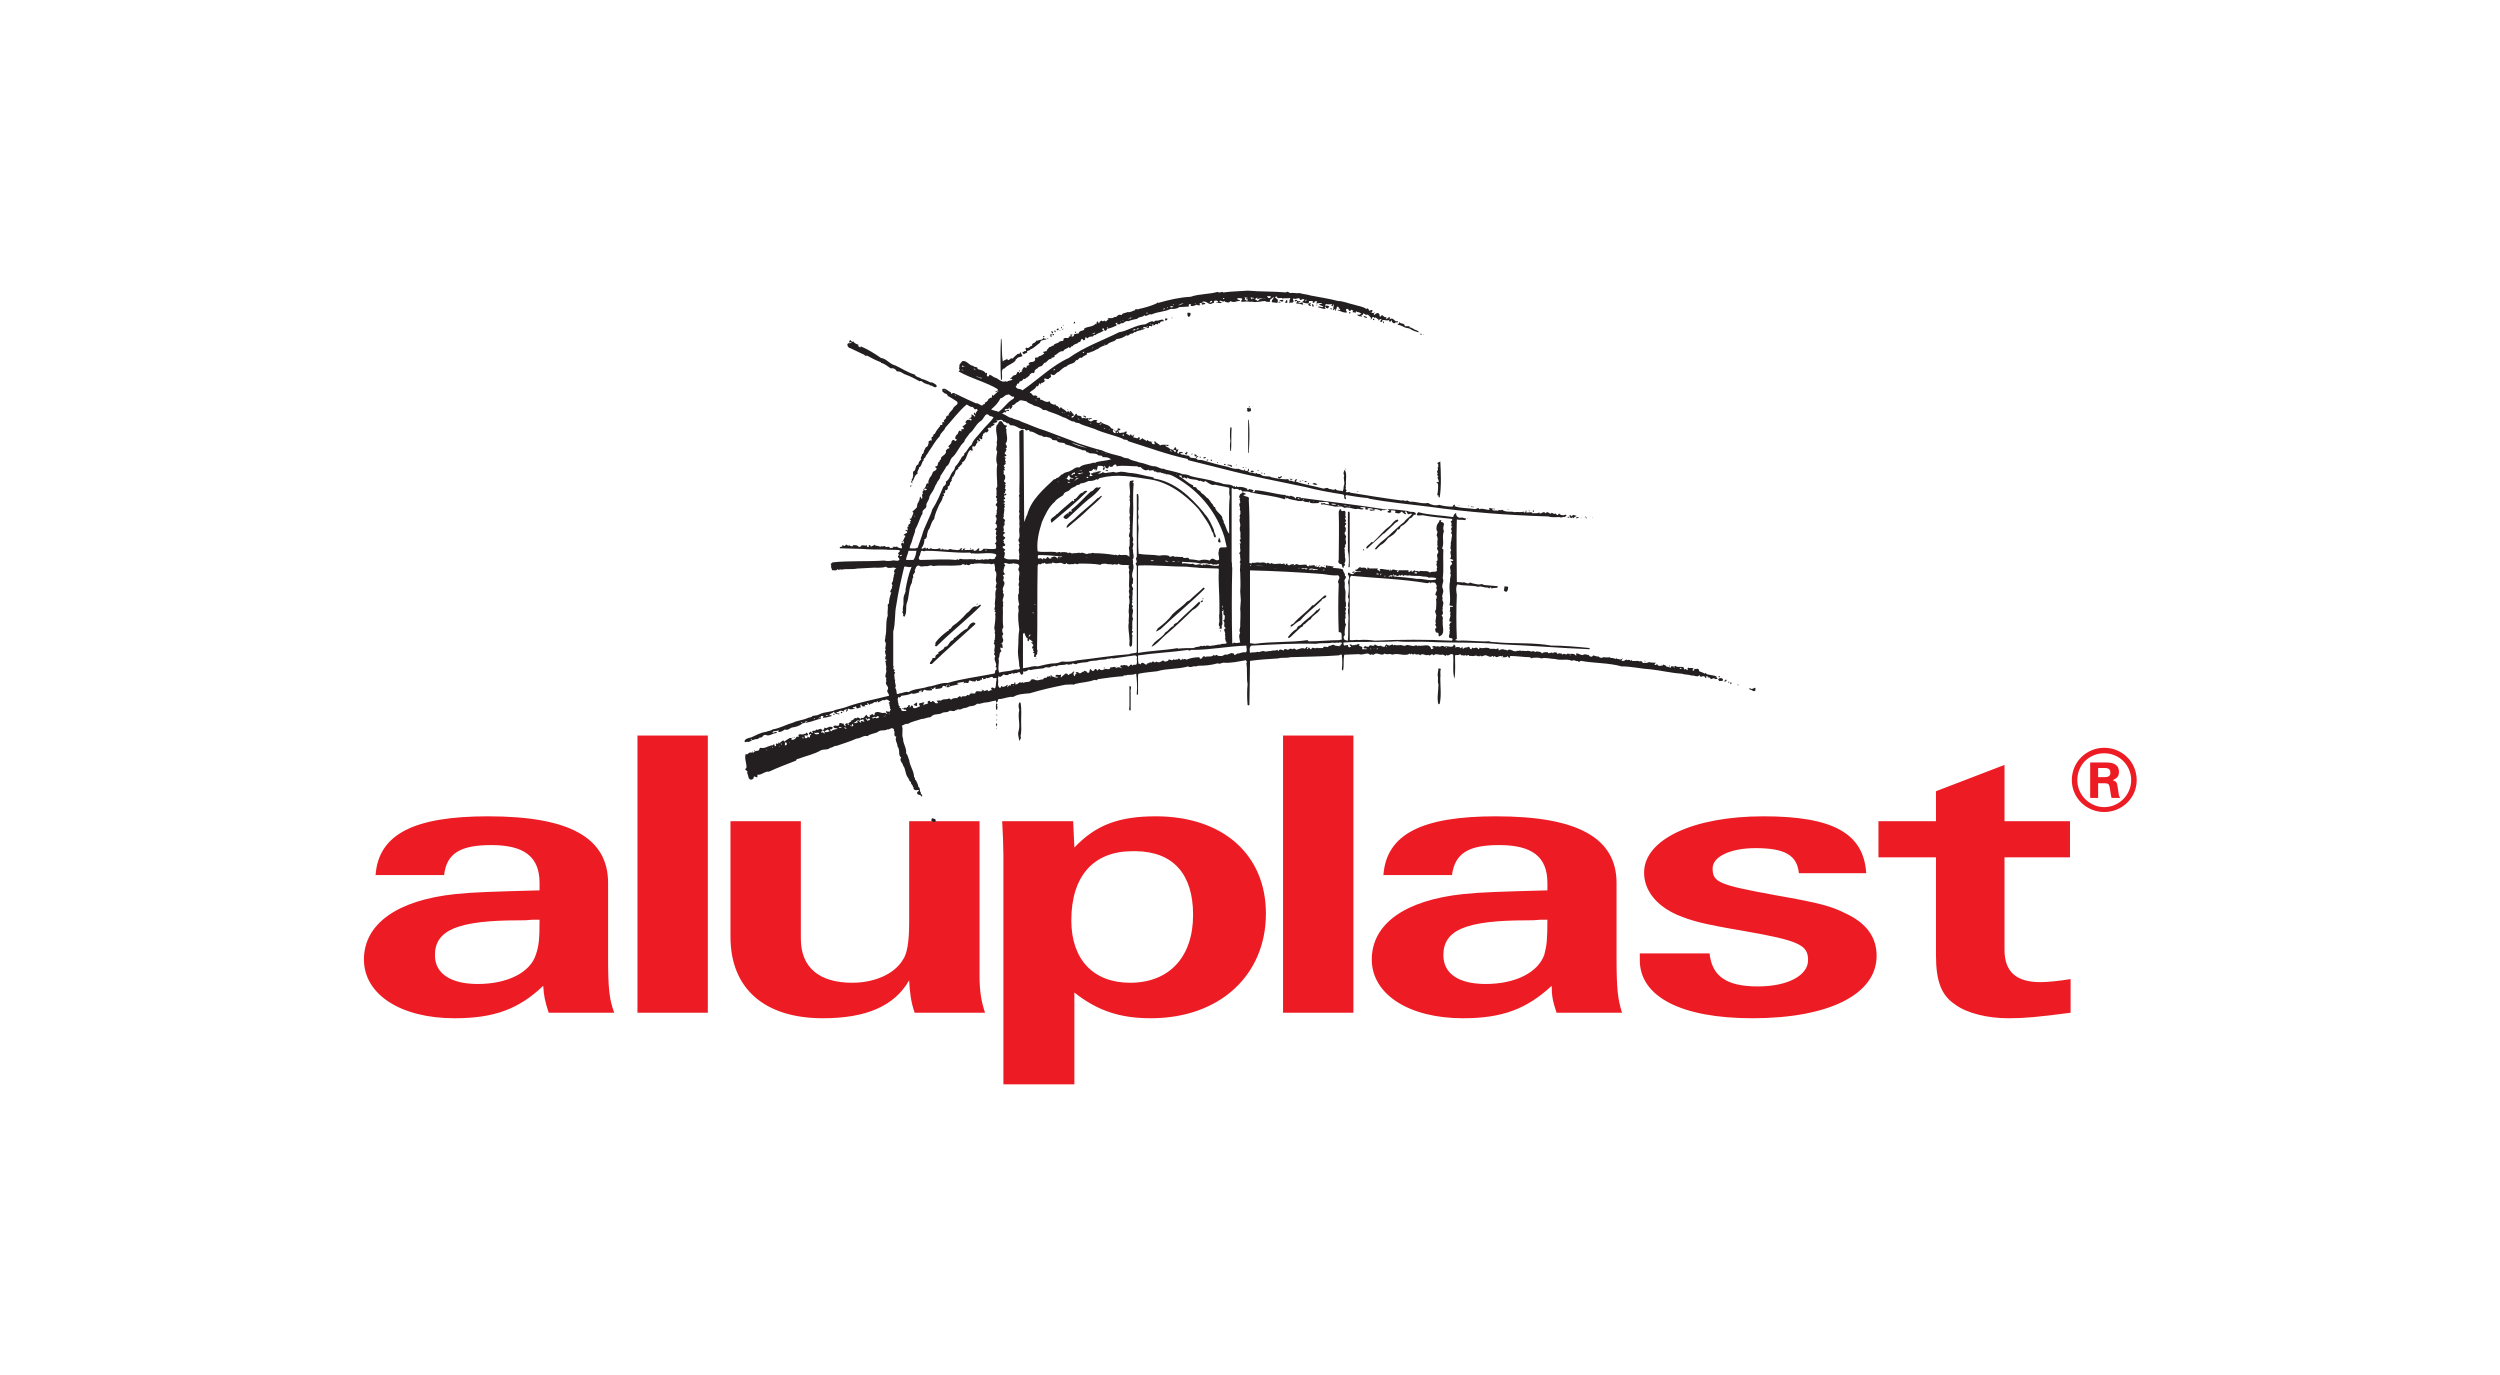 <?xml version="1.0" encoding="UTF-8"?> <svg xmlns="http://www.w3.org/2000/svg" xmlns:xlink="http://www.w3.org/1999/xlink" xml:space="preserve" width="200px" height="110px" version="1.1" style="shape-rendering:geometricPrecision; text-rendering:geometricPrecision; image-rendering:optimizeQuality; fill-rule:evenodd; clip-rule:evenodd" viewBox="0 0 40.72 22.47"> <defs> <style type="text/css"> .fil0 {fill:none} .fil2 {fill:#231F20} .fil1 {fill:#ED1C24} </style> </defs> <g id="Warstwa_x0020_1">  <rect class="fil0" width="40.72" height="22.47"></rect> <g id="_2303673033488"> <path id="path118" class="fil1" d="M10.35 12.02l0 4.53 1.15 0 0 -4.53 -1.15 0zm10.55 0l0 4.53 1.15 0 0 -4.53 -1.15 0zm13.42 0.2c-0.29,0 -0.53,0.23 -0.53,0.53 0,0.29 0.24,0.52 0.53,0.52 0.29,0 0.53,-0.23 0.53,-0.52 0,-0.3 -0.24,-0.53 -0.53,-0.53zm0 0.09c0.24,0 0.44,0.19 0.44,0.44 0,0.24 -0.2,0.44 -0.44,0.44 -0.24,0 -0.44,-0.2 -0.44,-0.44 0,-0.25 0.19,-0.44 0.44,-0.44zm-0.23 0.15l0 0.58 0.13 0 0 -0.24 0.11 0c0.06,0 0.07,0.02 0.08,0.07l0.01 0.07c0.01,0.06 0.01,0.07 0.02,0.1l0.14 0c-0.02,-0.04 -0.02,-0.03 -0.03,-0.11l-0.01 -0.06c-0.01,-0.08 -0.02,-0.1 -0.08,-0.12 0.08,-0.04 0.1,-0.07 0.1,-0.14 0,-0.1 -0.07,-0.15 -0.21,-0.15l-0.26 0 0 0zm-1.4 0.04l-1.12 0.43 0 0.49 -0.94 0 0 0.59 0.94 0 0 1.6c0,0.43 0.09,0.66 0.32,0.81 0.19,0.14 0.53,0.22 0.86,0.22 0.28,0 0.48,-0.02 1.02,-0.09l0 -0.55c-0.18,0.03 -0.38,0.05 -0.49,0.05 -0.4,0 -0.59,-0.17 -0.59,-0.53l0 -1.51 1.07 0 0 -0.59 -1.07 0 0 -0.92 0 0zm1.53 0.05l0.1 0c0.07,0 0.1,0.02 0.1,0.08 0,0.05 -0.03,0.07 -0.1,0.07l-0.1 0 0 -0.15 0 0zm-26.31 0.79c-1.21,0 -1.79,0.29 -1.84,0.96l1.12 0c0.04,-0.35 0.26,-0.49 0.77,-0.49 0.54,0 0.79,0.19 0.79,0.62l0 0.12c-0.74,0.02 -1.09,0.03 -1.37,0.06 -0.96,0.1 -1.5,0.49 -1.5,1.07 0,0.57 0.6,0.96 1.48,0.96 0.65,0 1.05,-0.15 1.45,-0.53 0.01,0.17 0.03,0.26 0.09,0.44l1.07 0c-0.08,-0.22 -0.1,-0.39 -0.1,-0.9l0 -1.22c0,-0.74 -0.63,-1.09 -1.96,-1.09l0 0zm10.91 0c-0.6,0 -0.98,0.14 -1.33,0.51 -0.01,-0.19 -0.01,-0.24 -0.02,-0.43l-1.16 0c0.01,0.14 0.02,0.44 0.02,0.55l0 3.75 1.16 0 0 -1.5c0.38,0.3 0.75,0.42 1.25,0.42 1.12,0 1.88,-0.7 1.88,-1.71 0,-0.97 -0.71,-1.59 -1.8,-1.59l0 0zm5.56 0c-1.21,0 -1.79,0.29 -1.84,0.96l1.12 0c0.05,-0.35 0.26,-0.49 0.77,-0.49 0.54,0 0.79,0.19 0.79,0.62l0 0.12c-0.74,0.02 -1.09,0.03 -1.37,0.06 -0.96,0.1 -1.5,0.49 -1.5,1.07 0,0.57 0.61,0.96 1.49,0.96 0.64,0 1.04,-0.15 1.45,-0.53 0,0.17 0.02,0.26 0.08,0.44l1.07 0c-0.07,-0.22 -0.09,-0.39 -0.09,-0.9l0 -1.22c0,-0.74 -0.64,-1.09 -1.97,-1.09l0 0zm4.37 0c-1.15,0 -1.95,0.38 -1.95,0.92 0,0.29 0.2,0.54 0.54,0.69 0.24,0.1 0.42,0.15 1.07,0.26 0.92,0.16 1.07,0.23 1.07,0.48 0,0.25 -0.33,0.43 -0.82,0.43 -0.52,0 -0.75,-0.17 -0.79,-0.54l-1.14 0 0 0.11c0,0.6 0.68,0.95 1.84,0.95 1.25,0 2.03,-0.39 2.03,-1.02 0,-0.3 -0.16,-0.53 -0.5,-0.69 -0.24,-0.12 -0.41,-0.17 -1.15,-0.3 -0.93,-0.17 -1.03,-0.21 -1.03,-0.44 0,-0.19 0.29,-0.33 0.7,-0.33 0.49,0 0.68,0.12 0.71,0.41l1.1 0c-0.04,-0.65 -0.54,-0.93 -1.68,-0.93l0 0zm-16.88 0.08l0 1.89c0,0.84 0.55,1.33 1.51,1.33 0.71,0 1.17,-0.2 1.41,-0.62 0.01,0.2 0.03,0.36 0.09,0.53l1.15 0c-0.06,-0.18 -0.09,-0.35 -0.09,-0.61l0 -2.52 -1.15 0 0 1.65c0,0.31 -0.03,0.51 -0.1,0.61 -0.14,0.24 -0.47,0.38 -0.83,0.38 -0.54,0 -0.84,-0.25 -0.84,-0.72l0 -1.92 -1.15 0 0 0zm6.57 0.49c0.02,0 0.04,0 0.06,0 0.61,0.01 0.93,0.38 0.93,1.04 0,0.69 -0.39,1.11 -1.03,1.11 -0.6,0 -0.96,-0.38 -0.96,-1.02 0,-0.72 0.36,-1.13 1,-1.13l0 0zm-9.8 1.12l0.11 0c0,0.32 -0.01,0.42 -0.06,0.57 -0.09,0.29 -0.46,0.48 -0.95,0.48 -0.44,0 -0.7,-0.17 -0.7,-0.47 0,-0.41 0.37,-0.57 1.38,-0.57 0.06,0 0.11,0 0.22,-0.01zm16.47 0l0.11 0c0,0.32 -0.01,0.42 -0.05,0.57 -0.1,0.29 -0.47,0.48 -0.96,0.48 -0.44,0 -0.69,-0.17 -0.69,-0.47 0,-0.41 0.36,-0.57 1.37,-0.57 0.06,0 0.11,0 0.22,-0.01z"></path> <path id="path136" class="fil2" d="M20.32 4.75c-0.12,0.01 -0.26,0.01 -0.4,0.03 -0.02,-0.03 -0.05,0.02 -0.09,-0.01 -0.13,0.04 -0.3,0.03 -0.44,0.08 -0.19,0.01 -0.35,0.05 -0.53,0.1 0,0 -0.01,0 -0.01,-0.01l-0.02 0.02c-0.09,0.04 -0.19,0.07 -0.29,0.09 -0.02,0.02 -0.05,-0.02 -0.06,0.02 -0.04,0.01 -0.08,0.04 -0.12,0.03 -0.04,0.02 -0.08,0.01 -0.1,0.05 -0.07,-0.03 -0.07,0.05 -0.12,0.03 -0.03,0.04 -0.09,0 -0.11,0.03l0.02 0c0,0.01 0,0.01 -0.01,0.01 -0.02,0.02 -0.04,0.05 -0.05,0.02 -0.02,0 -0.02,0.01 -0.04,0.01 0,0 -0.01,-0.01 -0.02,-0.01 -0.01,0.01 -0.04,0.02 -0.03,0.04 -0.02,0.01 -0.02,-0.02 -0.03,-0.03 -0.02,0.01 -0.02,0.04 -0.02,0.05l-0.01 -0.01c-0.06,0.06 -0.13,0.04 -0.19,0.08l0 0.02c-0.03,0.02 -0.08,0.01 -0.09,0.06 -0.04,0 -0.04,0.01 -0.08,0.01l0.01 0.01c-0.01,0.01 -0.01,0.02 -0.02,0.03 -0.02,0 -0.03,0 -0.03,-0.01l0.02 -0.02c-0.01,-0.01 -0.02,0 -0.04,0 0.02,0.02 0,0.03 0,0.03 -0.01,0 -0.02,0 -0.02,0 0.01,0.05 -0.07,0 -0.09,0.04 0.02,0.04 -0.04,0.03 -0.06,0.04 -0.03,0.04 -0.1,0.03 -0.1,0.07 -0.03,-0.01 -0.04,0.03 -0.07,0.02 -0.01,0.03 -0.05,0.04 -0.04,0.07 -0.02,-0.01 -0.03,0.01 -0.06,0.01 0,0.01 0.01,0.02 0.02,0.03 -0.03,0.01 -0.05,0.04 -0.09,0.04 -0.01,0.05 -0.08,-0.01 -0.06,0.06 -0.02,0.06 -0.09,0.01 -0.11,0.07l0.02 0.01c-0.01,0.01 -0.03,0.01 -0.05,0.02 0,0.01 0,0.02 0.01,0.02l-0.03 0.01c-0.04,-0.04 -0.04,0.05 -0.07,0.04 0.06,0.02 -0.03,0.02 -0.02,0.05 -0.01,0 -0.01,-0.01 -0.01,-0.01 -0.04,-0.05 -0.03,0.04 -0.07,0.04 -0.04,0 -0.05,0.05 -0.08,0.05 0,0.02 0.03,0 0.04,0.02 -0.02,0.02 -0.06,0.02 -0.09,0.03l0.01 0.01c-0.01,0.01 -0.02,-0.01 -0.03,-0.01 -0.08,0.03 -0.12,-0.05 -0.18,-0.06l0 0c-0.03,-0.01 -0.04,-0.03 -0.07,-0.04 -0.02,-0.02 -0.02,0.01 -0.03,0.02 -0.05,0.01 -0.02,-0.03 -0.03,-0.06l-0.02 0.01c-0.03,-0.05 -0.08,-0.05 -0.13,-0.07 0,-0.05 -0.06,-0.02 -0.07,-0.05 -0.08,-0.01 -0.1,-0.09 -0.18,-0.08 -0.02,0.03 -0.04,0.04 -0.05,0.07 0.01,0.03 -0.02,0.06 0.01,0.07 0,0.01 -0.01,0.02 -0.02,0.02l0 0.01c0.21,0.12 0.44,0.17 0.64,0.29l-0.01 0.02 0.02 0.01c-0.01,0.02 -0.03,0 -0.04,0 -0.03,0.02 0.02,0.01 0.02,0.02 -0.03,0.02 -0.04,0.04 -0.07,0.06l0 -0.02c-0.03,0.02 -0.01,0.03 -0.02,0.05 -0.03,-0.01 -0.03,0.02 -0.06,0.02 0,0.01 0,0.01 0.01,0.01l-0.04 0.04c-0.01,0.01 -0.03,0 -0.02,0.02 0,0.01 -0.02,0.02 -0.03,0.02 -0.02,0.05 -0.07,-0.03 -0.12,-0.02 -0.09,-0.04 -0.2,-0.09 -0.3,-0.14 -0.03,-0.01 -0.07,-0.05 -0.1,-0.01l-0.01 -0.03c-0.05,-0.02 -0.09,-0.08 -0.14,-0.05 0.01,0.02 -0.01,0.04 0.02,0.05 0.02,0.03 0.07,0.02 0.07,0.06 0.06,0.03 0.1,0.06 0.15,0.09 0.04,0.05 -0.03,0.06 -0.06,0.11 -0.01,0.04 -0.08,0.07 -0.08,0.13 -0.01,-0.03 -0.02,0.01 -0.04,0.01 0.03,0.04 -0.07,0.05 -0.02,0.09 -0.02,0 -0.04,-0.01 -0.04,0.01 0,0.01 0.01,0.02 0,0.03 0,0.02 -0.02,-0.01 -0.03,0.01 -0.02,0 0.01,0.02 -0.01,0.02 -0.03,0.04 -0.06,0.07 -0.08,0.12 -0.04,0 -0.01,0.05 -0.05,0.05 -0.01,0.02 0,0.04 0,0.05 0,0.02 -0.02,0 -0.03,0.01 -0.04,0.01 -0.01,0.05 -0.03,0.06 0.01,0.04 -0.05,0.04 -0.05,0.08 -0.03,0.02 -0.01,0.08 -0.05,0.08 0.01,0.03 -0.04,0.06 -0.01,0.09 -0.03,0.01 -0.05,0.06 -0.05,0.08 -0.05,0.01 -0.04,0.08 -0.06,0.1 -0.05,0.02 -0.01,0.07 -0.03,0.1 0.01,0.03 -0.05,0.06 0,0.07 0.02,-0.03 0.03,-0.1 0.08,-0.12 -0.02,-0.04 0.03,-0.07 0.02,-0.1 0.05,-0.02 0.04,-0.09 0.08,-0.12 -0.02,-0.02 0.03,-0.04 0.03,-0.06 0.01,-0.03 0.04,-0.05 0.05,-0.08 0.06,-0.08 0.1,-0.17 0.18,-0.25 0.01,-0.06 0.08,-0.09 0.09,-0.14 0.12,-0.13 0.22,-0.27 0.35,-0.38l0.07 0.04c0.05,-0.02 0.05,0.07 0.09,0.03 0.05,0.03 -0.02,0.05 -0.01,0.08 -0.02,0.01 -0.01,-0.01 -0.02,-0.02 -0.01,0.01 -0.02,0.01 -0.01,0.02 0,0.02 0.01,0.02 0.02,0.03 0,0.01 0,0.01 -0.01,0.02 -0.01,-0.02 -0.03,-0.03 -0.05,-0.04l0 0.04c-0.01,0.02 -0.02,0.02 -0.04,0.02 0,0.02 0.04,0 0.04,0.03 -0.01,0.03 -0.03,-0.01 -0.05,0 -0.03,0 -0.04,0.02 -0.05,0.04 0,0.02 0.01,0.01 0.02,0.01 -0.01,0.02 -0.05,0.05 -0.07,0.06l0.02 0.02c0.02,0.05 -0.04,0 -0.04,0.04l0.01 0.01 -0.01 0.01c-0.05,-0.05 -0.04,0.05 -0.07,0.05 -0.02,0.02 -0.05,0.08 0,0.08l-0.01 0.02c-0.01,0.02 -0.02,0 -0.04,-0.01 -0.02,-0.01 -0.03,0.02 -0.04,0.03 0.01,0.03 -0.04,0.05 -0.05,0.08 0.01,0 0.03,0.02 0.01,0.03 -0.02,-0.01 -0.03,0.02 -0.05,0.03 0.02,0.06 -0.05,0.08 -0.08,0.12 0.01,0.02 -0.01,0.04 -0.02,0.04l0 0.02c-0.05,0.01 -0.01,0.09 -0.07,0.08 -0.01,0.03 0.02,0.02 0.02,0.04 -0.01,0.03 -0.03,0.03 -0.06,0.05 -0.01,0.02 -0.02,0.07 -0.05,0.09 -0.01,0.03 -0.04,0.07 -0.02,0.1 -0.06,-0.02 -0.03,0.07 -0.08,0.08 0,0.01 0.03,0 0.04,0.01 0.02,0.01 0,0.02 -0.01,0.02 -0.02,0.01 -0.02,-0.01 -0.03,-0.02 -0.01,0.01 -0.01,0.02 -0.01,0.02l0.01 0c-0.01,0.02 -0.04,0.03 -0.01,0.05 -0.04,0.03 0,0.06 -0.02,0.09 -0.01,0 -0.02,-0.01 -0.02,-0.02l0.01 -0.01c-0.05,-0.01 -0.01,0.06 -0.05,0.07l0.01 0.01c-0.04,0.03 -0.02,0.07 -0.04,0.1 -0.03,0.02 -0.03,0.04 -0.06,0.05 -0.01,0.01 0,0.02 0.01,0.03 -0.01,0.04 -0.03,0.07 -0.04,0.1l-0.02 -0.01 0 0.02c0,0 0.01,0 0.02,0.01 0,0.01 0,0.02 -0.02,0.02 0.04,0.04 -0.05,0.05 -0.02,0.08 0,0.01 -0.01,0.01 -0.02,0.01l0.01 0.06c-0.01,0 -0.01,0 -0.01,-0.01l-0.03 0 0 0.01 0.01 0c0.06,0.05 -0.04,0.04 -0.04,0.08 0.01,0 0.02,-0.01 0.03,0.01 -0.02,0.03 -0.02,0.04 -0.04,0.08 0.01,0 0.02,0.02 0.01,0.04 -0.01,0 -0.01,0 -0.02,-0.01 -0.05,0.02 0.01,0.06 -0.01,0.09 -0.03,0 -0.07,-0.01 -0.08,-0.03 -0.01,0.01 -0.04,0.01 -0.05,0 -0.01,0.01 -0.01,0.02 -0.02,0.02 -0.01,0 -0.05,0.02 -0.05,-0.01 -0.01,-0.01 -0.05,0 -0.06,0 -0.02,-0.04 -0.06,0.01 -0.08,-0.02l-0.01 0.02c-0.03,-0.03 -0.08,-0.01 -0.1,-0.04 -0.01,0.01 -0.02,0.03 -0.04,0.02 -0.02,0.05 -0.01,-0.03 -0.05,-0.01l0 0.03c-0.01,0 -0.02,0 -0.03,-0.01l0 -0.02c-0.01,0 -0.02,0 -0.03,0.01 -0.01,-0.02 -0.05,0 -0.06,-0.01 0,0.03 -0.03,0.02 -0.04,0.03 -0.03,-0.04 -0.07,-0.03 -0.1,-0.03 0,0.01 0,0.02 -0.01,0.02 -0.01,-0.01 -0.05,0 -0.05,-0.03 -0.01,0.04 -0.03,0 -0.05,0l-0.02 0.02c-0.01,0.01 -0.02,-0.01 -0.04,-0.01 0,0.01 -0.01,0.01 0,0.02l-0.04 0.01c-0.01,0 0,0.01 0,0.02l0.36 0.01c0.12,0.01 0.24,0.01 0.37,0.01 0.09,0.01 0.14,0 0.24,0.01 0.04,0.03 -0.06,0.04 0,0.08 -0.06,0.03 0.01,0.04 0,0.08 -0.03,0.03 -0.08,0 -0.11,0.01 -0.05,0.01 -0.1,0.01 -0.14,0 -0.27,0.02 -0.57,0 -0.84,0.03 -0.01,0.01 -0.05,0.03 -0.02,0.05 -0.02,0.02 0.01,0.05 0.01,0.08 0.03,-0.01 0.06,0.02 0.09,-0.02 0.02,0.03 0.05,-0.01 0.06,0.01 0.09,-0.02 0.17,0 0.27,-0.02l0.02 0 0.18 -0.01c0.08,-0.01 0.19,0.01 0.26,-0.02 0.05,0.05 0.12,-0.01 0.17,0.03 -0.03,0.01 -0.03,0.03 -0.04,0.05 0.03,0.02 -0.01,0.06 0,0.08 -0.02,0.03 0,0.07 -0.03,0.1 -0.01,0.02 0,0.03 0.01,0.05l-0.01 0.01c0.01,0.04 -0.03,0.06 -0.03,0.1l0.02 0c-0.02,0.05 -0.04,0.12 -0.04,0.18l-0.02 0.02c0.01,0.06 -0.01,0.12 0,0.18 -0.04,0.11 -0.01,0.24 -0.04,0.35 0.01,0.02 -0.02,0.05 0,0.08 0.03,0.04 -0.02,0.1 0.01,0.13l-0.01 0.01c0,0.01 -0.01,0.02 0,0.03 -0.01,0.02 0.03,0.06 0,0.07 0.01,0.02 -0.02,0.05 0.02,0.05 0.01,0.02 -0.02,0.01 -0.02,0.03l0.01 0.02c-0.01,0.03 0.02,0.06 0,0.1 0.03,0.05 -0.04,0.13 0.01,0.15 -0.01,0.02 -0.01,0.04 0,0.05 -0.04,0.06 0.05,0.08 0.02,0.14 -0.03,0.03 0.03,0.07 0.02,0.1 -0.23,0.06 -0.46,0.1 -0.66,0.17 -0.07,0.03 -0.14,0.04 -0.21,0.06 -0.08,0.04 -0.18,0.03 -0.26,0.07 -0.02,0.01 -0.04,0.02 -0.06,0.02l-0.06 0.01c-0.02,0.03 -0.05,0.02 -0.07,0.03 -0.08,0.04 -0.17,0.04 -0.25,0.08 -0.11,0.03 -0.21,0.09 -0.33,0.11 -0.04,0.03 -0.07,0.02 -0.11,0.04 -0.09,0.01 -0.17,0.06 -0.24,0.09 -0.04,0.01 -0.11,0.02 -0.11,0.07 0.01,0.01 0.03,0.01 0.04,0 0.04,0.02 0.07,-0.03 0.11,-0.03 0.03,-0.02 0.07,0 0.1,-0.04 0.05,0.02 0.04,-0.05 0.1,-0.04 0.05,0.03 0.11,-0.03 0.17,-0.03 0.01,-0.01 0.01,-0.02 0,-0.02 -0.02,0 -0.04,0.01 -0.06,0.02 -0.01,-0.05 0.07,-0.02 0.1,-0.05l-0.01 0.03c0.04,0.01 0.08,-0.02 0.11,-0.04 0.04,0.02 0.07,-0.01 0.11,-0.03 0.06,-0.01 0.12,-0.02 0.18,-0.07 0.09,-0.01 0.18,-0.04 0.27,-0.07 0.05,0.01 0,-0.04 0.04,-0.05 0.01,0 0.02,0 0.03,0l-0.01 0.03c0.05,0 0.11,-0.02 0.15,-0.03 -0.01,-0.01 -0.03,-0.02 -0.05,-0.01 0.02,-0.04 0.07,-0.03 0.07,-0.06l0.05 0.04c0.02,-0.02 0.03,0.02 0.05,0l0 -0.01c-0.02,0 -0.04,0 -0.05,-0.02 0.01,-0.01 0.03,0 0.04,-0.01 0.02,-0.03 0.07,-0.01 0.09,0l-0.01 -0.02 0.04 -0.02c0.03,0.01 -0.01,0.02 0,0.04l0.01 0c0,-0.02 0.04,-0.02 0.01,-0.04 0.01,-0.01 0.02,-0.01 0.02,-0.01 0.02,0.02 0.07,0.01 0.1,0 0.01,-0.02 -0.02,0 -0.03,-0.01 0,-0.03 0.03,0 0.05,-0.03l0.01 0.03c0.02,0.02 0.04,-0.01 0.07,-0.01l0 -0.01c-0.01,-0.01 -0.01,-0.03 0,-0.04l0.01 0.01c0.01,0.04 0.05,0.02 0.07,0.02l0 0c-0.01,0 -0.01,-0.01 -0.02,-0.02l0.05 0c0.01,-0.01 -0.01,-0.02 -0.01,-0.02l0.01 -0.01c0.01,0 0.03,0.03 0.03,0.03l0.02 -0.02c0.04,0.01 0.06,-0.05 0.09,-0.02 0.01,0 0.01,-0.03 0.03,-0.02 0.01,0.01 -0.01,0.01 0,0.02l0.08 -0.04c0.02,0 0.04,0.01 0.05,-0.01 0.03,0 0.05,0.02 0.07,0.04l-0.02 0.01c-0.01,0.01 0,0.02 0.01,0.02 -0.01,0.03 0.01,0.05 0.01,0.06 -0.02,0.02 0.01,0.02 0.01,0.04 -0.02,0.01 -0.01,0.04 -0.03,0.03 -0.01,0 -0.03,0 -0.04,-0.01 -0.03,0.02 0.02,0.03 0.01,0.05 -0.02,-0.01 -0.03,-0.03 -0.05,-0.02 -0.05,0.01 -0.09,-0.03 -0.13,-0.01 -0.02,0 -0.03,0.02 -0.02,0.03 -0.01,0.01 -0.01,0.02 -0.02,0.02 0,0 -0.01,-0.01 -0.01,-0.02 -0.03,0 -0.05,0.02 -0.06,0.03 0,0 0.01,0 0.01,0.01 -0.01,0.01 -0.01,0.01 -0.02,0.01 -0.01,-0.01 -0.04,-0.02 -0.03,-0.04 -0.04,0.01 -0.04,0.07 -0.09,0.05 -0.02,0.05 -0.05,-0.04 -0.08,0.01 -0.02,-0.02 -0.05,0.01 -0.06,0.03 -0.01,-0.01 -0.02,0.01 -0.04,0.01 0.01,0.01 0.02,0.01 0.01,0.02 -0.03,-0.02 -0.04,0.06 -0.07,0.01 0,0.01 -0.01,0.02 -0.03,0.03 0,0.01 0.03,0.02 0.01,0.03 -0.01,-0.01 -0.04,-0.03 -0.03,-0.05 -0.02,0.02 -0.05,-0.02 -0.07,0 0,0.08 -0.07,0.01 -0.1,0.05 0.01,0.04 0.05,0.03 0.07,0.03 -0.02,0.03 -0.07,0.01 -0.1,0.05 -0.03,0 -0.01,-0.03 -0.02,-0.04l0 0c0.01,0.01 0.03,0.01 0.03,0 0.02,-0.01 0.01,-0.03 0,-0.03 -0.03,-0.01 -0.06,0 -0.09,0.02 -0.02,0 -0.03,-0.02 -0.04,0 0,0.01 0,0.01 0.01,0.01l-0.03 0.02c0.01,0.01 0.01,0.02 0.02,0.02 0,0.01 0.02,0.03 0,0.04 -0.01,-0.03 -0.03,-0.02 -0.05,-0.02l0 -0.01c0,0 0.01,-0.01 0.02,-0.01 0.02,-0.04 -0.03,-0.02 -0.03,-0.05l0 0.01c-0.02,0 -0.04,0.03 -0.07,0.01 -0.01,0.04 -0.05,0.01 -0.07,0.03 0.01,0 0.01,0 0.01,0.01 0,0 0.01,0.01 0,0.02 -0.01,0 -0.02,-0.01 -0.02,-0.02 -0.03,-0.01 -0.03,0.02 -0.04,0.03 0.01,0.04 0.03,-0.02 0.04,0.02 0,0 0,0 0,0 -0.03,0 -0.02,0.03 -0.02,0.04 -0.02,0.01 -0.03,-0.02 -0.05,-0.01l0.01 0.02 -0.01 0c-0.05,0.02 -0.03,-0.04 -0.04,-0.05 0.01,0.01 0.04,0.02 0.06,0 0,-0.01 -0.01,-0.03 -0.03,-0.04 0,0.02 -0.03,0.03 -0.04,0.02 -0.01,0 0,0 0,0.01 0,0 0,0 0,0l-0.01 0c-0.03,0.01 -0.07,-0.02 -0.08,0.02 0,0.01 0.01,0.02 0.02,0.02l-0.05 0c-0.02,0.04 -0.04,0.05 -0.08,0.05 -0.01,-0.01 0,-0.01 0,-0.03l-0.03 0c-0.03,0.02 -0.07,0.04 -0.09,0.06 -0.01,-0.01 -0.01,-0.02 -0.02,-0.02 -0.02,0.02 -0.05,0.02 -0.05,0.05l-0.02 -0.02c-0.01,0.01 -0.01,0.02 -0.01,0.03l-0.02 -0.01c-0.04,0 0,0.03 -0.02,0.04 -0.03,0.02 -0.01,-0.02 -0.03,-0.03l-0.02 0.02c-0.07,0 -0.12,0.06 -0.2,0.04 -0.02,0 -0.01,0.03 -0.03,0.04l0.01 0c-0.01,0.01 -0.06,0.01 -0.08,0.02 0,0 0,0 0.01,0 -0.02,0.01 -0.03,0.03 -0.04,0.02l0 -0.02c-0.02,0 0,0.02 -0.02,0.02 -0.04,-0.02 -0.06,0.05 -0.09,0.02 -0.03,0.07 0.02,0.16 0.01,0.23 -0.06,0.04 0.05,0.04 0.01,0.08 0.03,0.04 0.01,0.12 0.08,0.11 0.01,-0.01 0.03,-0.01 0.03,-0.04 0.01,-0.03 0.03,0.01 0.06,0l0 -0.04c0.07,0.01 0.12,-0.06 0.19,-0.05 0.15,-0.07 0.29,-0.12 0.44,-0.18 0.01,-0.03 0.03,-0.03 0.04,-0.03 0.13,-0.05 0.25,-0.07 0.37,-0.14 0.05,-0.02 0.11,0 0.15,-0.04 0.04,0 0.07,-0.04 0.1,-0.03 0.11,-0.04 0.22,-0.07 0.33,-0.12 0.06,0 0.12,-0.06 0.18,-0.04 0.04,-0.04 0.12,-0.04 0.17,-0.07 0.04,-0.04 0.11,-0.01 0.15,-0.04 0.04,0.01 0.07,-0.04 0.1,-0.01 0.02,0 0.01,0.02 0.01,0.03 0.03,0.02 -0.02,0.09 0.04,0.1 -0.03,0.06 0.02,0.1 0.02,0.16 0.05,0.06 0,0.14 0.06,0.18 -0.04,0.05 0.03,0.09 0.03,0.13 0.05,0.06 0.03,0.15 0.09,0.21 -0.01,0.02 0.03,0.02 0.01,0.04l0.03 0.02c-0.01,0.04 0.04,0.05 0.03,0.08l0 0c0.01,0 0.02,0.02 0.01,0.03 0.01,0.02 0.04,0.03 0.07,0.02 0.06,0.01 -0.02,0.02 -0.01,0.05 0,0.04 0.07,0.02 0.07,0.06 0.04,-0.02 -0.02,-0.04 -0.01,-0.07 -0.03,-0.03 0,-0.07 -0.04,-0.09 0,-0.04 -0.03,-0.08 -0.04,-0.11 -0.03,0 0,-0.04 -0.03,-0.05 0,-0.1 -0.07,-0.18 -0.08,-0.28 -0.02,-0.04 -0.02,-0.08 -0.05,-0.11 0.01,-0.09 -0.05,-0.15 -0.05,-0.24 -0.03,-0.07 0.01,-0.14 -0.02,-0.21 0.03,-0.01 0.06,-0.04 0.1,-0.03 0.06,-0.04 0.14,-0.05 0.22,-0.08 0.05,0 0.1,-0.03 0.15,-0.03 0.06,-0.07 0.13,-0.03 0.19,-0.07 0.04,-0.02 0.09,0 0.11,-0.03 0.04,-0.02 0.09,0.03 0.12,-0.03l0 0.02c0.01,0 0.02,-0.02 0.03,-0.02 0.04,0.02 0.07,-0.02 0.11,-0.02 0.03,0 0.07,-0.03 0.09,-0.03 0.04,0 0.08,-0.01 0.11,-0.04 0.06,0.01 0.09,-0.02 0.14,-0.02 0.06,0 0.11,-0.03 0.17,-0.03l0 0.03 0.01 0c0.01,-0.01 0.02,-0.02 0.02,-0.04 0.01,-0.03 0.04,-0.01 0.06,-0.02 0.06,-0.01 0.13,-0.04 0.19,-0.03 0.08,-0.05 0.16,-0.05 0.27,-0.06 0.2,-0.06 0.38,-0.1 0.58,-0.14 0.06,0 0.1,-0.01 0.15,0l0 -0.01c0.11,-0.03 0.23,-0.03 0.33,-0.07 0.01,0 0.04,0.02 0.05,-0.01 0.13,-0.02 0.28,-0.04 0.42,-0.05 0.01,-0.03 0.04,0 0.06,-0.02 0.04,0 0.1,0 0.15,-0.02 0.01,0.09 0.02,0.21 0.01,0.31 0,0.02 -0.01,0.04 0.02,0.03l0 -0.32 0.01 -0.02c0.09,-0.02 0.22,-0.03 0.3,-0.04 0.17,-0.05 0.34,-0.03 0.51,-0.08 0.03,0.03 0.08,-0.01 0.12,0 0.01,0 0.02,0 0.04,-0.01 0.11,0 0.22,-0.01 0.32,-0.04 0.04,0.02 0.07,-0.01 0.09,-0.01 0.14,0.01 0.24,-0.02 0.37,-0.04l0.01 0.01c0.01,0.01 0.01,0.03 0,0.04 0.02,0.11 0,0.24 0.02,0.34 -0.01,0.1 -0.01,0.23 0,0.34 0.01,0.01 0.02,0.01 0.03,0l0.01 -0.72c0.14,-0.02 0.31,-0.03 0.46,-0.04 0.07,-0.02 0.12,0 0.2,-0.02 0.26,-0.01 0.54,-0.01 0.79,-0.03 0.01,0 0.03,-0.02 0.05,-0.01 0.01,0.08 0.01,0.17 0,0.24 0.01,0 0.01,0.02 0.02,0.02 0.02,-0.09 0,-0.17 0.02,-0.26l0.24 -0.01c0.05,0.02 0.09,-0.01 0.14,-0.01 0.03,0 0.04,0.04 0.07,0.01 0.02,0.03 0.05,-0.01 0.07,-0.01 0.05,0 0.1,0.04 0.14,0 0.04,0.03 0.09,-0.01 0.12,0.02 0.09,-0.03 0.15,0.01 0.24,0 0.03,0 0.06,-0.04 0.06,0l0.02 -0.02 0.01 0.01c0.01,0.01 0.03,0.01 0.04,-0.01 0.03,0.04 0.06,-0.01 0.09,0.03 0.04,-0.05 0.09,0.02 0.13,-0.01 0.04,0.04 0.05,-0.04 0.09,0.01 0.04,-0.04 0.09,0 0.13,-0.01l0 0c0.03,-0.01 0.04,0.01 0.07,0.02l0.01 -0.02c0.03,0.04 0.07,-0.04 0.11,0 0.01,0.11 -0.01,0.23 0.01,0.35l0.01 0.04c0.02,-0.11 0.01,-0.25 0.01,-0.38 0.02,-0.01 0.05,0 0.07,-0.01 0.01,-0.02 0.03,0 0.03,0.01 0.03,-0.01 0.05,0.02 0.07,-0.01 0.01,0.04 0.04,-0.01 0.06,0.01 0,0 0,0.01 0,0.01l0 0c0.01,0 0.02,0 0.05,0 0.03,0.01 0.06,-0.02 0.08,0 0.02,0 0.04,0.02 0.05,-0.01 0.02,0.04 0.06,-0.01 0.1,0 0.03,0.01 0.07,0.04 0.1,0.01 0.01,0 0.02,0 0.01,0.02l0.03 -0.02 0.02 0.02c0.03,0 0.05,-0.02 0.08,-0.02l0.01 0.02c0,-0.01 0,-0.02 0,-0.02 0.01,0 0.02,0 0.03,0l-0.02 0.02c0.03,0 0.07,0.01 0.09,-0.02l0.02 0.03c0.02,0 0.02,-0.01 0.02,-0.03 0.1,0 0.23,0.02 0.32,0.02 0.01,0 0.02,0.01 0.02,0.02 0.01,0 0.02,-0.01 0.03,-0.01 0.04,0 0.09,-0.01 0.14,0.01 0.08,-0.02 0.15,0.01 0.23,0.01 0.09,0.03 0.2,-0.01 0.27,0.03 0.04,-0.03 0.07,0.02 0.1,0 0.01,0.04 0.03,0 0.05,0 0.2,0.04 0.45,0.03 0.66,0.09 0.16,0 0.32,0.04 0.49,0.05 0.17,0.02 0.33,0.06 0.5,0.07 0.05,0.02 0.11,0.01 0.15,0.03 0.04,-0.01 0.12,0.04 0.13,-0.01l0.02 0.03c0.01,-0.01 0.03,0.01 0.03,-0.01 0.02,0 0.05,0 0.05,0.03 0.04,0.01 -0.01,-0.03 0.03,-0.03 0.01,0 0.01,0.02 0.01,0.02 0.02,0 0.04,0 0.05,0.03 0.02,-0.01 0.03,-0.01 0.06,-0.02l0 0.02c0.01,-0.01 0.05,0.01 0.05,-0.02l-0.01 0c-0.01,-0.01 -0.01,-0.02 -0.01,-0.03l0 0c-0.05,-0.01 -0.09,-0.02 -0.15,-0.03 -0.01,0 -0.03,-0.04 -0.04,-0.01 -0.03,-0.02 -0.06,-0.03 -0.09,-0.04l0 -0.01c-0.01,-0.05 -0.05,-0.02 -0.08,-0.03l0 0.02c-0.01,0.01 -0.02,0.02 -0.03,0 0,-0.01 0.01,-0.01 0.02,-0.02 -0.03,-0.03 -0.06,0 -0.09,-0.02 -0.02,0.01 0,0.02 -0.01,0.04l-0.01 0c-0.01,0 -0.01,-0.01 -0.01,-0.02l-0.03 0.01c-0.01,0 -0.01,-0.02 -0.01,-0.03 -0.04,-0.03 -0.1,0.01 -0.14,-0.03 -0.01,0.03 -0.05,0 -0.07,0.01 0.01,0.05 -0.05,-0.01 -0.07,0.01 -0.01,-0.03 -0.04,-0.03 -0.06,-0.04 0,0.02 -0.02,0.02 -0.05,0.02 -0.02,0.01 -0.04,-0.01 -0.05,-0.03 0,0.01 -0.03,0.03 -0.04,0.01l0.02 -0.03c-0.03,0 -0.08,0 -0.11,-0.01 -0.02,0.01 -0.05,0.02 -0.07,0.01 -0.04,0.03 -0.04,-0.05 -0.08,-0.02 -0.04,-0.02 -0.09,0 -0.13,-0.01l0 -0.02 -0.02 0.02c-0.01,-0.02 -0.04,-0.02 -0.05,-0.01 -0.03,-0.03 -0.04,0.02 -0.08,0.01 -0.04,0.01 0,-0.03 0,-0.04l-0.01 0c-0.02,0.04 -0.06,0 -0.08,0.01l-0.01 -0.02c0,0.04 -0.04,0 -0.05,0.01 -0.02,-0.02 -0.04,0.01 -0.06,-0.02 -0.03,0.01 -0.08,0 -0.11,0 -0.02,0.02 -0.06,0.01 -0.07,-0.01 -0.03,0 -0.07,-0.01 -0.09,-0.02 -0.03,0.04 -0.06,0.02 -0.08,-0.01 -0.02,0.01 -0.05,-0.02 -0.08,0 -0.04,0.02 -0.08,-0.03 -0.12,-0.02l0 0.04c-0.04,-0.06 -0.09,-0.02 -0.14,-0.04 -0.03,0.04 -0.05,-0.02 -0.09,0.02 0,-0.01 -0.01,-0.01 0,-0.02 -0.02,0.01 -0.05,-0.02 -0.07,0.01 -0.01,0 -0.01,-0.01 -0.01,-0.02 -0.02,-0.01 -0.06,-0.02 -0.07,0.01 -0.01,-0.04 -0.06,0.01 -0.08,-0.01l0 -0.01c-0.03,0 -0.07,-0.01 -0.1,0.02 -0.01,-0.03 -0.05,-0.03 -0.07,-0.03l-0.01 -0.01c-0.03,0.04 -0.05,-0.02 -0.09,0.01 -0.02,-0.01 -0.06,-0.02 -0.09,-0.01 -0.03,0 -0.06,-0.01 -0.08,0 -0.02,-0.03 -0.06,0.02 -0.06,-0.01 -0.05,0.05 -0.12,-0.05 -0.16,0 -0.01,0 -0.02,0 -0.02,-0.01 -0.01,0 -0.04,0 -0.05,-0.01 -0.02,0 -0.05,0 -0.07,0.02 -0.02,-0.01 0,-0.02 -0.01,-0.03 -0.02,-0.01 -0.03,0.01 -0.04,0.01 -0.04,-0.02 -0.09,0.01 -0.12,-0.02 -0.02,0 -0.05,-0.01 -0.07,0 -0.03,0 -0.05,0.01 -0.08,-0.01 0.01,0.01 -0.01,0.03 -0.02,0.03 -0.03,-0.06 -0.07,0.01 -0.1,-0.03l-0.01 0.03c-0.04,0 -0.02,-0.04 -0.05,-0.04 -0.02,0.02 -0.07,0 -0.09,0.04l-0.01 -0.04 -0.02 0.02c-0.01,0.01 -0.01,0 -0.02,-0.01 -0.03,-0.01 -0.06,-0.01 -0.08,0.01 0.02,-0.02 0,-0.05 -0.02,-0.06 -0.01,0.08 -0.11,0.01 -0.15,0.04 -0.05,-0.04 -0.06,0.02 -0.11,-0.01 -0.03,0.02 -0.09,-0.03 -0.09,0.02 0,0.01 0.02,-0.01 0.02,0.01 -0.01,0.01 -0.02,0.02 -0.04,0.02 -0.02,-0.11 -0.14,-0.04 -0.21,-0.06 -0.01,0.03 -0.02,-0.02 -0.05,0 -0.04,0.02 -0.09,-0.01 -0.14,-0.01 -0.04,0.04 -0.09,-0.02 -0.13,0.01 0,-0.01 -0.01,-0.01 0,-0.02 -0.02,0.04 -0.07,-0.01 -0.09,0.02l-0.01 -0.02 -0.05 0.02 0 0 -0.04 -0.01 0 -0.01c-0.02,0 -0.03,0.02 -0.04,0.04 -0.02,0 -0.05,0 -0.06,-0.02 -0.04,0.02 -0.07,0 -0.1,-0.02 -0.02,0.06 -0.08,-0.02 -0.1,0.04 -0.02,0 -0.04,0 -0.05,-0.01 -0.02,0 -0.04,0.02 -0.03,0.03 0.02,0.02 0.04,-0.01 0.05,0.02 -0.02,0 -0.06,0 -0.08,0 0.03,-0.06 -0.04,-0.03 -0.05,-0.07 0.01,0 0.01,0 0.02,0l-0.04 -0.02c-0.01,0.02 -0.01,0.03 -0.03,0.01 -0.01,0.03 -0.04,0 -0.06,0.02 0,-0.01 -0.02,-0.02 -0.04,-0.02 -0.01,0.02 0.02,0.02 0.02,0.04 -0.01,0 -0.02,0.01 -0.03,0.01 -0.02,-0.01 -0.02,-0.03 -0.02,-0.04l-0.06 0.01c-0.02,-0.02 -0.01,-0.04 -0.01,-0.05 0.28,-0.02 0.59,0 0.88,-0.02 0.16,0.02 0.35,0 0.51,0.01 0.4,0.02 0.79,0 1.19,0.04 0.48,0.02 0.95,0.06 1.44,0.08l0 -0.02c-0.21,-0.02 -0.42,-0.04 -0.63,-0.04 -0.28,-0.05 -0.57,-0.03 -0.85,-0.05 -0.05,-0.01 -0.11,0 -0.17,-0.02 -0.15,0.01 -0.34,-0.02 -0.5,-0.01l-0.05 -0.01 0.03 -0.02c-0.01,-0.23 -0.01,-0.5 0,-0.72 -0.01,-0.05 -0.02,-0.13 0.01,-0.17 0.11,0.03 0.23,0.01 0.34,0.04 0.06,-0.02 0.09,0.02 0.15,0.01 0,0.01 0.02,0 0.03,0.02l0.01 -0.02c0.01,0 0.03,0 0.03,0.02 0.04,-0.03 0.1,0.01 0.1,-0.04l-0.23 -0.02c-0.03,-0.03 -0.06,0 -0.1,-0.01 -0.04,-0.01 -0.08,-0.01 -0.12,-0.03 -0.05,0.04 -0.09,-0.02 -0.12,0 -0.04,-0.01 -0.07,0 -0.1,-0.01 0,-0.34 -0.01,-0.69 0,-1.02 0.04,0.01 0.09,0 0.13,0.01 0.02,0 0.02,-0.03 0.02,-0.03 -0.02,0.01 -0.05,-0.02 -0.08,-0.01 -0.05,0.01 -0.09,-0.03 -0.08,-0.08 -0.03,0.02 -0.04,0.03 -0.05,0.07 -0.19,-0.03 -0.39,-0.03 -0.57,-0.08 -0.02,0.02 -0.03,0.04 -0.02,0.05 0.03,0.01 0.06,0 0.09,0 0.15,0.03 0.32,0.04 0.48,0.06 0.02,0.03 -0.02,0.03 -0.02,0.05 0.04,0.03 -0.02,0.07 0.03,0.08 -0.06,0.03 0.02,0.07 -0.03,0.1 0.04,0.02 0.01,0.07 0.01,0.12l0 0 -0.01 0.05c0.01,0.03 -0.02,0.08 0.01,0.11 -0.04,0.04 0.02,0.09 -0.02,0.14l0.05 0.02c0.01,0.03 -0.04,0.01 -0.04,0.02 0.01,0.02 0.04,0.04 0.01,0.06 -0.05,0.04 0.01,0.09 -0.02,0.14 0.03,0.02 -0.01,0.08 0,0.12 -0.03,0.13 0.02,0.26 -0.01,0.4 0.02,0.02 0.04,0 0.06,0.02l-0.02 0.01c-0.06,-0.02 -0.01,0.04 -0.04,0.07 0.03,0.01 0.01,0.03 0.01,0.05 0.02,0.03 -0.02,0.07 -0.01,0.11 0,0.02 0.04,0 0.03,0.02l-0.02 0.01c0,0.02 -0.03,0.04 0,0.06 -0.03,0.02 0.01,0.06 -0.01,0.08 0.01,0.04 -0.01,0.05 -0.01,0.09 0.02,0.03 0.04,0.01 0.06,0.03 0,0.01 0,0.02 -0.01,0.03 -0.4,-0.02 -0.85,-0.02 -1.26,0 -0.08,-0.01 -0.16,-0.02 -0.26,-0.01 -0.05,-0.01 -0.1,0.01 -0.15,0l0 -1.01 0.02 -0.04c0.42,0.04 0.82,0.05 1.24,0.12 0.02,0.01 0.06,-0.04 0.06,0.01l0.01 -0.02c0.04,0 0.07,-0.01 0.08,0.03 0.02,0.02 0.01,0.05 0,0.06 0.05,0.04 -0.06,0.11 0.02,0.13 -0.02,0.01 0,0.05 -0.02,0.05 0.01,0.06 0,0.11 0,0.17 -0.04,0.04 0.02,0.08 0,0.12 0,0.04 -0.02,0.08 0,0.11 -0.04,0.03 0.04,0.06 -0.01,0.08 -0.01,0.02 0,0.06 0.02,0.07 0.05,-0.01 0.02,0.05 0.04,0.06 0.11,-0.03 0.05,-0.16 0.06,-0.23 -0.01,-0.04 0.02,-0.08 -0.02,-0.11 0.05,-0.04 0,-0.08 0.02,-0.11 -0.01,-0.03 0.01,-0.06 0.01,-0.1 0,-0.02 -0.03,-0.04 -0.01,-0.07 -0.03,-0.05 0.03,-0.1 0,-0.16 -0.03,-0.06 0.03,-0.11 0,-0.17 0.02,-0.16 0,-0.31 0.01,-0.47 -0.01,-0.01 -0.02,-0.01 -0.02,-0.02 0.04,-0.09 -0.01,-0.19 0.03,-0.28 -0.02,-0.03 -0.01,-0.08 0,-0.11 0,-0.03 -0.03,-0.04 -0.05,-0.04 0,-0.01 0,-0.01 0.01,-0.02 -0.01,-0.01 -0.02,-0.01 -0.02,-0.01 -0.02,0 -0.02,0.02 -0.02,0.03 -0.04,0.04 -0.05,0.09 -0.04,0.14 0.03,0.02 0,0.05 0,0.08 0.02,0.03 0.02,0.07 0.01,0.1 0.01,0.03 -0.01,0.05 0.01,0.08 -0.04,0.05 0.03,0.07 0,0.11 -0.04,0.04 0.03,0.12 -0.03,0.14l0.02 0.02c-0.04,0.02 0.02,0.07 -0.01,0.09 0.03,0.09 -0.08,0.03 -0.11,0.07 -0.03,-0.04 -0.1,-0.02 -0.16,-0.03 -0.03,0.03 -0.05,-0.02 -0.07,0.01 -0.03,-0.05 -0.04,0.02 -0.07,0l0 -0.02c-0.02,0.01 -0.03,0.03 -0.05,0.03l0 -0.03 -0.16 0c-0.01,0.01 0,0.03 -0.02,0.03 -0.02,-0.02 0.01,-0.02 0.01,-0.03 -0.04,0.01 -0.09,-0.04 -0.11,0.01l-0.01 -0.03 -0.01 0.03c-0.01,0 -0.02,-0.01 -0.01,-0.02 -0.05,0.01 -0.11,-0.02 -0.16,-0.01 0,0.02 0.02,0.03 0,0.04 0,-0.03 -0.06,-0.01 -0.03,-0.05l-0.14 0c-0.01,0 -0.02,-0.03 -0.03,-0.01 -0.01,0.01 0,0.01 0,0.02 -0.02,0.02 -0.01,-0.02 -0.04,-0.02 -0.02,-0.01 -0.04,0 -0.06,0 -0.04,-0.04 -0.05,0.04 -0.1,0.03 0,0.05 0.07,0.01 0.1,0.03 -0.05,0.01 -0.1,-0.01 -0.13,0.04 -0.02,0.01 -0.05,0 -0.07,-0.02 -0.02,-0.01 -0.02,0.01 -0.02,0.03 0.05,0.05 -0.02,0.11 0.01,0.16 0.01,0.07 0,0.15 -0.01,0.21 0.04,0.05 -0.02,0.11 0.01,0.17 -0.02,0.07 0,0.1 0,0.17 -0.01,0.11 0,0.24 -0.01,0.37 -0.02,0 -0.05,-0.01 -0.06,-0.02 -0.01,-0.02 -0.02,-0.05 0.01,-0.07 -0.01,-0.05 0,-0.13 0.02,-0.18 -0.03,-0.02 -0.01,-0.05 -0.02,-0.08 0.03,-0.03 -0.01,-0.07 0.02,-0.1 -0.04,-0.02 0.03,-0.08 -0.02,-0.09 0.03,-0.01 0.01,-0.05 0.02,-0.07 -0.03,-0.07 0.01,-0.16 -0.02,-0.24 -0.01,-0.04 0.01,-0.09 -0.01,-0.13l0.03 -0.06c0,-0.01 -0.01,-0.01 -0.02,-0.02 0.01,-0.04 -0.03,-0.06 -0.03,-0.1 -0.06,-0.03 -0.1,-0.02 -0.17,-0.03l0.02 -0.02c-0.05,-0.01 -0.07,-0.01 -0.13,-0.02l0 0.04c-0.02,0 -0.05,-0.03 -0.07,-0.01l0 -0.02c-0.01,0 -0.01,0.02 -0.02,0.02 0,0 -0.02,0.01 -0.03,-0.01l0.03 -0.02c-0.03,-0.01 -0.04,0.05 -0.07,0.02 0.01,-0.01 0.02,-0.01 0.02,-0.02l-0.04 0.02 0 -0.02c-0.01,0 -0.03,-0.01 -0.03,0 -0.01,0 -0.04,0 -0.06,0.01 0,-0.01 0.01,-0.01 0.01,-0.02 -0.02,0 -0.01,0.04 -0.04,0.02 -0.01,0 -0.02,-0.01 -0.01,-0.02 -0.05,-0.01 -0.1,0.01 -0.14,0 -0.03,-0.03 -0.06,0.01 -0.08,0.01 0.01,-0.01 0.01,-0.01 0.01,-0.02 -0.03,0 -0.05,0 -0.08,0.02 -0.01,0 -0.04,-0.02 -0.04,-0.03l0.02 0c-0.03,-0.02 -0.03,0.03 -0.05,0.02 -0.01,-0.05 -0.04,0.01 -0.07,-0.02 -0.05,0 -0.11,0.02 -0.15,-0.01 -0.03,0.04 -0.05,-0.03 -0.08,0.01 -0.06,-0.04 -0.09,0 -0.14,-0.02l0 0c-0.03,0 -0.07,0.02 -0.09,0 0,0 0,0.01 -0.01,0.02 -0.01,-0.01 -0.03,0 -0.04,-0.01 0,-0.34 0.01,-0.69 -0.01,-1.03 0.02,-0.07 -0.05,-0.04 -0.09,-0.08 0.01,-0.01 0.04,0 0.04,-0.02 -0.02,-0.01 -0.04,-0.03 -0.06,-0.02 -0.01,0.01 -0.01,0.03 -0.03,0.02 0,0.02 -0.04,0.06 0,0.07 -0.03,0.03 0.02,0.05 -0.01,0.07l0.02 0c-0.06,0.03 0.01,0.08 -0.02,0.12 0.01,0.01 0.02,0.03 0.01,0.04 0.02,0.03 -0.03,0.06 0,0.09 -0.03,0.04 0.01,0.09 0,0.14 0,0.02 -0.02,0.03 0,0.05l-0.01 0.01c0.03,0.05 0,0.1 0.02,0.15 -0.04,0.01 0,0.04 0,0.07l-0.02 0 0.01 0.03c-0.01,0.04 0.01,0.07 0,0.11 -0.02,0.01 -0.02,0.04 0,0.04 -0.01,0.05 0.02,0.09 -0.01,0.13 0.03,0.02 0,0.05 0.01,0.07 0,0.03 -0.01,0.07 0,0.09 0,0.09 0.01,0.21 0,0.31 0,0.05 0.01,0.11 0.01,0.15l0 0 -0.01 0.14c0.01,0.08 0,0.17 0,0.26 0.01,0.04 -0.03,0.09 0,0.13 -0.03,0.05 -0.01,0.1 0,0.16 -0.03,0 -0.06,0.02 -0.1,0 -0.01,0 -0.02,0.03 -0.03,0.01 -0.01,-0.41 -0.01,-0.85 0,-1.23 -0.01,-0.03 0,-0.08 -0.01,-0.1l0 -1.19c0.01,-0.04 0.03,0.02 0.06,0 0.02,0 0.06,0 0.06,0.02l0.02 0c0.02,-0.03 0.02,0.04 0.05,0.02 0.04,0 0.09,0 0.13,0.02 0.19,0.04 0.36,0.05 0.55,0.11 0,-0.03 0.02,-0.01 0.04,-0.02 0.05,0.03 0.13,0.03 0.19,0.05 0.01,-0.01 0.04,0.01 0.06,-0.01 0.03,0.03 0.07,0.02 0.11,0.03l0 -0.02c0.02,0 0,0.02 0.02,0.03 0.05,0.01 0.1,0 0.15,0l-0.02 -0.01 0.01 -0.01c0.05,0.02 0.12,-0.02 0.16,0.02 0,0.05 -0.03,0 -0.05,0.02 -0.02,-0.04 -0.05,0 -0.08,-0.02 0,0.02 0.01,0.03 0.02,0.03l0.01 -0.01 0.16 0.03c0.07,0.03 0.14,-0.02 0.19,0.03 0.08,-0.02 0.14,0.02 0.2,0.02 0.04,-0.02 0.09,0.03 0.12,-0.01l-0.06 -0.01 0.01 -0.01c0.03,0 0.06,-0.01 0.08,0.01l-0.01 0.02c0.01,0 0.03,0.02 0.05,0l-0.01 -0.02c0.01,0 0.01,0 0.02,0.01 0.02,-0.02 0.06,0.01 0.08,0.01 -0.01,0.02 -0.05,0 -0.07,0.01 0.02,0.03 0.06,0.01 0.09,0.01l-0.01 -0.02 0.03 0c0.04,0.01 0.05,0.01 0.08,0.03l0.03 -0.02c0.02,0 0.02,0.01 0.01,0.02 0.02,-0.03 0.06,-0.01 0.07,-0.02 -0.44,-0.07 -0.94,-0.13 -1.39,-0.19 -0.01,-0.01 -0.03,0.02 -0.03,-0.01l-0.07 -0.01 -0.01 0.02c-0.03,0.02 -0.01,-0.02 -0.03,-0.02 -0.02,0 -0.07,-0.04 -0.08,0 -0.01,-0.04 -0.05,0 -0.06,-0.03 -0.15,-0.01 -0.33,-0.07 -0.5,-0.08 0.01,0.03 -0.02,0.02 -0.03,0.04 -0.02,-0.02 0.01,-0.03 0.01,-0.04l-0.08 -0.02 0 0.01c0,0.01 -0.02,0.01 -0.02,0.01 -0.01,-0.01 0,-0.02 0,-0.02 -0.05,-0.03 -0.12,-0.04 -0.17,-0.03l0 -0.02 -0.01 0 0 0.01c0,0 -0.01,0.01 -0.02,0.01 -0.02,0 0,-0.01 -0.01,-0.02l-0.02 0.01c-0.04,-0.04 -0.11,-0.03 -0.16,-0.04 -0.03,-0.01 -0.08,-0.03 -0.12,-0.03 -0.12,-0.05 -0.28,-0.06 -0.42,-0.1 -0.04,-0.02 -0.08,-0.03 -0.13,-0.03 -0.07,-0.03 -0.14,-0.04 -0.21,-0.06 -0.03,-0.01 -0.07,-0.01 -0.1,-0.03 -0.06,0.01 -0.11,-0.05 -0.17,-0.04 -0.07,-0.01 -0.14,-0.05 -0.22,-0.06 -0.07,-0.03 -0.14,-0.03 -0.19,-0.07 -0.04,0 -0.08,-0.01 -0.11,-0.03 -0.11,-0.03 -0.22,-0.05 -0.32,-0.1 -0.13,-0.03 -0.24,-0.07 -0.37,-0.11 -0.17,-0.07 -0.37,-0.14 -0.55,-0.21 -0.14,-0.04 -0.26,-0.1 -0.4,-0.15 -0.04,-0.03 -0.11,-0.03 -0.15,-0.06 -0.06,0 -0.1,-0.06 -0.17,-0.07 0.03,0 0.03,-0.02 0.05,-0.03l0.01 0.02 0 -0.01c0.02,-0.01 0.02,-0.04 0.05,-0.02 0,0 0.02,-0.01 0.01,-0.02 -0.01,0 -0.04,-0.01 -0.04,0.01 -0.01,0 -0.03,0 -0.03,-0.01 0.02,-0.04 0.08,0.01 0.07,-0.05 0.01,0.01 0.01,0.03 0.02,0.04l0.01 -0.01c0.02,-0.02 0.04,-0.04 0.02,-0.06 0.05,0.01 0.06,-0.05 0.1,-0.05 0.03,-0.05 0.08,-0.02 0.14,-0.01 0.03,0.04 0.09,0.04 0.12,0.07 0.05,0.01 0.11,0.03 0.15,0.07 0.03,0 0.06,0 0.08,0.02 0.09,0.03 0.17,0.06 0.25,0.1 0.06,0.01 0.11,0.07 0.18,0.07 0.02,0.03 0.07,0.01 0.1,0.04 0.07,0.03 0.15,0.05 0.23,0.08 0.15,0.07 0.32,0.1 0.46,0.16 0.02,0.03 0.07,0 0.09,0.04 0.32,0.1 0.64,0.22 0.97,0.29l0.01 0.02c0.2,0.05 0.4,0.1 0.6,0.15 0.42,0.11 0.89,0.2 1.32,0.29 0.19,0.05 0.41,0.09 0.61,0.12 0.04,0.02 0,0.06 0.04,0.08 0.03,-0.02 -0.02,-0.04 0.01,-0.07 0.11,0.02 0.24,0.04 0.36,0.05l0.02 0.01c0.32,0.06 0.65,0.09 0.97,0.13 0.64,0.09 1.29,0.14 1.96,0.16 0.05,0.02 0.12,0.01 0.18,0.01 0.02,0.02 0.06,-0.01 0.08,0 0.01,-0.01 0.05,-0.02 0.02,-0.04 -0.04,0.02 -0.09,0.01 -0.11,-0.02l-0.02 0.03c-0.01,0 -0.03,-0.02 -0.04,-0.03 -0.01,0.02 -0.04,0 -0.06,-0.01 -0.03,0.05 -0.06,-0.05 -0.1,0.01 -0.03,-0.05 -0.06,0.01 -0.1,0l0 -0.02c-0.03,0.03 -0.08,0.01 -0.11,0.02 -0.02,-0.04 -0.08,0 -0.11,-0.02l0.01 -0.02 -0.01 -0.01 -0.01 0.03c-0.01,0.01 -0.03,0.01 -0.03,-0.01 -0.05,0.02 -0.09,0 -0.15,0.01 -0.05,-0.02 -0.14,0.01 -0.2,-0.04 -0.03,0.02 -0.06,-0.01 -0.07,0.02 -0.02,-0.02 -0.06,0.01 -0.09,-0.02 0,-0.01 0,-0.02 0.01,-0.03 -0.02,0.02 -0.04,0 -0.06,0 0,0.03 0,0.02 0.01,0.03 -0.05,0.01 -0.11,-0.03 -0.17,-0.01 -0.01,0.01 -0.01,-0.01 -0.01,-0.02l-0.06 0.02c-0.12,-0.02 -0.24,-0.01 -0.34,-0.05l0.01 -0.01 0 -0.01c-0.02,-0.01 -0.03,0.01 -0.04,0.03 -0.08,0 -0.15,-0.01 -0.22,-0.03 -0.06,0.02 -0.13,0 -0.18,-0.03 -0.11,0.02 -0.2,-0.03 -0.3,-0.02 -0.01,-0.02 -0.04,0 -0.04,-0.03 -0.02,0.04 -0.07,-0.01 -0.09,0.01 -0.3,-0.04 -0.54,-0.08 -0.85,-0.13 0,-0.03 -0.03,0.01 -0.06,-0.01 -0.01,-0.02 0.01,-0.02 0.01,-0.03l-0.02 -0.02c0.02,-0.03 -0.01,-0.05 0.01,-0.07 -0.01,-0.08 0.02,-0.17 -0.02,-0.24l-0.01 0.01c-0.01,0.03 -0.02,0.05 0,0.08 -0.02,0.05 0.01,0.1 0,0.15 -0.02,0.04 0,0.08 -0.03,0.11 -0.01,-0.02 -0.1,0 -0.11,-0.04 -0.03,0.03 -0.07,0 -0.11,0 -0.03,-0.04 -0.08,0.01 -0.11,-0.01 -0.14,-0.04 -0.3,-0.06 -0.43,-0.11 -0.01,-0.03 0.04,-0.01 0.01,-0.04 -0.03,0.01 -0.03,0.02 -0.03,0.04 -0.01,0.01 -0.02,0 -0.04,-0.01 -0.01,-0.01 -0.07,0.01 -0.06,-0.03 -0.09,0.01 -0.19,-0.01 -0.28,-0.03 -0.04,-0.03 -0.12,0 -0.17,-0.04 -0.02,-0.03 -0.06,0 -0.07,-0.03l-0.03 0.01c-0.03,-0.02 -0.08,-0.01 -0.11,-0.03 0,-0.01 0.01,-0.01 0.01,-0.02 0,0 0.01,-0.03 -0.01,-0.03l-0.01 0.04c-0.06,-0.01 -0.11,-0.02 -0.15,-0.04 -0.05,0.01 -0.12,-0.01 -0.17,-0.03 -0.14,-0.03 -0.29,-0.07 -0.42,-0.11 -0.03,-0.01 -0.08,0.01 -0.1,-0.03l0.04 -0.04c-0.04,0.02 -0.03,-0.04 -0.07,-0.02l0.01 0.03c0,0.01 0.02,-0.02 0.03,0 -0.01,0 -0.01,0.03 -0.02,0.03 -0.04,-0.01 -0.11,0 -0.1,-0.04l-0.07 -0.01c-0.03,-0.02 -0.07,0 -0.08,-0.03 0.01,-0.01 0.03,0 0.04,-0.01 0,0 0,-0.01 0,-0.01 -0.03,0 -0.06,-0.02 -0.06,0.02 -0.01,0 -0.02,0 -0.03,-0.01 0.01,-0.02 0.01,-0.05 0.03,-0.05 0,0 0,-0.02 0,-0.02l0 0.02c-0.02,-0.01 -0.05,0.01 -0.05,-0.02 0,0 0,0 0.01,0 -0.01,-0.01 -0.02,-0.03 -0.03,-0.02 0.01,0.02 -0.03,0.02 -0.02,0.04 0.01,0.01 0.04,-0.01 0.04,0.03 -0.01,0 -0.01,0.01 -0.02,0.01 -0.01,-0.03 -0.04,-0.05 -0.08,-0.05 -0.01,-0.04 -0.06,-0.02 -0.07,-0.06 0.02,-0.02 0.01,0.02 0.03,0.01 0.01,0 0.02,0 0.02,-0.02l-0.02 0c-0.03,0 -0.09,-0.01 -0.12,0.01 -0.02,-0.03 -0.07,-0.04 -0.08,-0.07l-0.01 0c0,0.02 -0.01,0.04 0.01,0.04l-0.01 0.01c-0.02,0 -0.04,0 -0.05,-0.03l0.02 -0.01 -0.02 0 0 0c-0.02,-0.01 -0.05,0 -0.06,-0.03l-0.03 0.02c0,-0.03 -0.05,-0.02 -0.05,-0.05l-0.05 0.03c-0.02,-0.01 0,-0.02 0,-0.03 0,-0.02 -0.02,-0.01 -0.02,-0.02 -0.01,0.05 -0.06,0 -0.09,0.01 0.01,-0.02 0.01,-0.03 0.02,-0.05 -0.02,0 -0.01,0.03 -0.03,0.02 -0.02,0 -0.02,-0.01 -0.02,-0.02 -0.02,-0.01 -0.02,0.02 -0.03,0.02 -0.02,-0.02 -0.03,-0.02 -0.05,-0.03 -0.01,-0.02 0.02,-0.02 0,-0.04 -0.01,0.01 -0.04,0 -0.03,0.02 -0.04,-0.01 -0.09,0.03 -0.1,-0.02 -0.01,-0.04 0.04,0 0.03,-0.04 -0.01,0 -0.02,-0.01 -0.04,-0.01 0,0.01 -0.01,0.01 0,0.02 -0.01,0.02 -0.02,0.02 -0.04,0.02 0,0.01 0.01,0.03 0,0.04 -0.01,-0.01 -0.03,0 -0.03,-0.02 -0.01,0 -0.02,-0.03 0,-0.04 -0.01,-0.01 -0.02,-0.02 -0.04,-0.02 -0.03,-0.07 -0.12,-0.05 -0.17,-0.11 -0.01,0.03 -0.03,0.02 -0.05,0.02 -0.03,-0.01 -0.02,-0.03 0,-0.04 -0.03,-0.01 -0.07,-0.01 -0.09,0.01 -0.03,0.02 -0.05,-0.01 -0.07,-0.02l0.01 -0.01c0.01,0 0.01,0.01 0.02,0.01 0,-0.01 0.02,-0.02 0.04,-0.01 -0.01,-0.03 -0.04,-0.01 -0.06,-0.01 -0.01,-0.02 -0.02,0 -0.03,0 -0.02,-0.01 0,-0.03 -0.02,-0.04 -0.02,0 -0.02,-0.02 -0.04,0l0.04 0.02c0.01,0 0.01,0.02 0,0.02 -0.03,-0.03 -0.04,0.01 -0.06,-0.01 0,-0.06 -0.09,-0.01 -0.08,-0.07 -0.05,0.01 -0.04,0.08 -0.09,0.06 0,-0.01 0.02,-0.03 0.03,-0.02 0.03,-0.02 -0.01,-0.04 -0.02,-0.06l0.01 0c-0.02,0.01 -0.02,-0.04 -0.05,-0.02l0.02 0.02 -0.01 0c-0.01,0 -0.03,-0.01 -0.03,-0.03l0 0c-0.01,0.02 -0.02,0.02 -0.03,0.02 -0.02,-0.04 -0.07,-0.04 -0.09,-0.08l-0.02 0.03c-0.01,-0.02 -0.03,-0.05 -0.06,-0.05 -0.01,0 0,-0.01 0,-0.02 -0.03,0.01 -0.05,0 -0.09,-0.02 -0.01,-0.01 0,-0.03 -0.02,-0.03 -0.06,0.03 -0.1,-0.03 -0.15,-0.03l0 -0.03 -0.05 0c-0.01,-0.01 0,-0.01 0.01,-0.02l-0.04 -0.02c-0.05,0.03 -0.04,-0.04 -0.09,-0.04 0.02,-0.04 0.09,-0.05 0.11,-0.11 0.04,0.02 0.03,-0.04 0.06,-0.05l0 0.01c0.01,0 0,0.01 0,0.01 0.02,0.01 0.01,-0.01 0.02,-0.02 0,0 0.01,-0.01 0.01,0 0.03,-0.01 0.04,-0.03 0.06,-0.04l-0.02 0c-0.02,-0.08 0.06,0.01 0.08,-0.04 0.03,-0.01 0.04,-0.04 0.02,-0.05 0,-0.02 0.01,-0.01 0.02,-0.01 0.05,0.04 0.07,-0.04 0.11,-0.04 0.05,-0.04 0.08,-0.08 0.13,-0.09 0.05,-0.06 0.13,-0.03 0.16,-0.11l0.01 0.01c0.03,-0.01 0.04,-0.06 0.08,-0.04 0.02,-0.03 0.06,-0.04 0.09,-0.06 -0.03,-0.04 0.04,-0.01 0.06,-0.04 0.04,0 0.08,-0.04 0.12,-0.05 0.04,-0.04 0.1,-0.05 0.15,-0.07 0.04,-0.05 0.12,-0.04 0.15,-0.09 0.06,0 0.12,-0.03 0.16,-0.06 0.03,0.02 0.05,-0.02 0.08,-0.03 0.03,0.02 0.04,-0.04 0.07,-0.02 0.03,-0.04 0.12,-0.02 0.16,-0.07l-0.01 0 0 0c-0.01,0.01 -0.02,0.01 -0.03,0 0.02,-0.03 0.05,-0.01 0.08,0 0.02,0.01 0.02,-0.02 0.02,-0.03 0.01,0 0.03,-0.01 0.04,0.01 0,-0.02 0.04,-0.03 0.01,-0.04 0.01,-0.01 0.01,0 0.02,0l0 0.02c0.01,0 0.02,-0.01 0.03,-0.01 0,-0.04 0.06,0.02 0.05,-0.03 0.01,-0.01 0.02,0 0.02,0.01l0.01 -0.01c0,-0.03 0.04,-0.03 0.06,-0.03 0,-0.06 -0.08,0 -0.12,-0.01 -0.02,-0.01 -0.04,0.04 -0.06,0.01 -0.04,0 -0.08,0.03 -0.12,0.05 -0.16,0.01 -0.29,0.11 -0.43,0.13 -0.28,0.14 -0.57,0.24 -0.82,0.42 -0.27,0.12 -0.51,0.36 -0.76,0.53 -0.03,-0.04 -0.09,0 -0.11,-0.07 0.03,0 0.01,-0.03 0.03,-0.04 0.04,0.01 0.02,-0.05 0.06,-0.04 0.02,-0.01 0.03,-0.02 0.04,-0.04 0.03,0.02 0.03,-0.02 0.06,-0.02 0.01,-0.02 0.05,-0.03 0.04,-0.05 0.02,-0.01 0.04,-0.04 0.06,-0.02 0.02,-0.01 0.02,-0.02 0.02,-0.04 0.01,-0.02 0.04,-0.04 0.05,-0.04 0.01,-0.03 0.05,-0.03 0.07,-0.04l0.04 -0.05c0.05,0 0.06,-0.08 0.12,-0.06l-0.01 -0.02c0.01,-0.01 0.03,0 0.04,-0.01 0.01,0 0.03,-0.02 0.01,-0.03 0.05,-0.01 0.08,-0.08 0.15,-0.07 0.01,-0.04 0.07,-0.04 0.09,-0.07 0.01,0 0.01,0.01 0,0.02 0.04,0 0.03,-0.04 0.06,-0.03 0.03,-0.05 0.08,-0.03 0.1,-0.07 0.05,0.01 0.02,-0.05 0.06,-0.05 0.01,0 0.01,0.01 0.01,0.02l0.02 0c0.03,-0.01 0.01,-0.03 0.02,-0.05l0.04 0.02c0.01,-0.03 0.05,-0.03 0.08,-0.03 0.01,0 0.02,-0.04 0.04,-0.02 0.04,-0.04 0.1,-0.04 0.14,-0.08l-0.03 -0.02c0.01,-0.01 0.02,-0.02 0.03,-0.01l0.01 0.03c0.04,0.03 0.04,-0.05 0.07,-0.03 0.04,-0.01 0.09,-0.03 0.13,-0.05 0,-0.01 0,-0.02 -0.02,-0.03 0.01,-0.01 0.02,-0.01 0.03,-0.02l0 0.03c0.02,0 0.05,0.01 0.06,-0.02 0.05,0.02 0.07,-0.05 0.12,-0.03 0.05,-0.02 0.1,-0.03 0.15,-0.04 0.02,-0.04 0.1,-0.02 0.11,-0.06 0.03,0.04 0.08,-0.03 0.12,-0.01 0.11,-0.05 0.21,-0.04 0.31,-0.09 0.05,0 0.11,0 0.14,-0.03 0.05,0 0.11,-0.01 0.16,-0.01l0 -0.03c0,-0.01 0.02,-0.01 0.03,-0.01 0.01,0.01 0,0.02 0,0.03 0.04,0.01 0.07,-0.01 0.1,-0.02 0.02,0.01 0.04,0.02 0.06,0l-0.02 -0.01 0.02 -0.02c0.01,0 0.04,0.01 0.02,0.03l0.06 -0.01c0,-0.03 -0.05,-0.02 -0.06,-0.03 0.06,-0.04 0.1,0.03 0.15,0.03 0.02,-0.02 0.07,-0.01 0.05,-0.05 0.02,-0.01 0.05,-0.01 0.06,0 0.01,0.01 0.01,0.02 0,0.02 0,0 -0.01,0 -0.02,0l0 0.01c0.03,-0.01 0.07,0.02 0.09,-0.01l-0.04 -0.01c0.01,-0.04 0.04,0.01 0.06,-0.01 0,0.01 -0.01,0.01 -0.01,0.02l0.03 -0.02c0.01,0 0.02,0.01 0.01,0.01l-0.01 0c0.04,0.01 0.08,0.03 0.1,-0.01 0.06,0.04 0.11,-0.01 0.16,0 -0.01,-0.03 -0.05,-0.01 -0.05,-0.04 0.02,-0.01 0.05,-0.01 0.08,0 0.01,0.02 -0.01,0.03 -0.02,0.04 0.01,0.02 0.04,0.01 0.06,0.01 0.04,-0.01 0.09,0.01 0.12,0 0.08,0.02 0.15,-0.01 0.22,-0.01l0.01 0.01c0.01,0 0.05,0.01 0.07,0 -0.02,-0.05 0.04,-0.04 0.05,-0.08 0.02,0.04 -0.04,0.05 -0.02,0.09l0.08 0.01c0.03,-0.01 0,-0.03 0.02,-0.05l-0.02 -0.01c0,-0.02 -0.05,-0.02 -0.02,-0.04 0.01,-0.01 0.02,0 0.02,0 0.01,0.05 0.07,0 0.09,0.03 0.03,-0.01 0.09,0 0.13,-0.01 -0.02,0.04 -0.01,0.05 -0.02,0.09 0.02,-0.03 0.05,0 0.06,-0.02 0.02,-0.01 0.01,-0.03 0,-0.05 0.01,0 0.01,-0.02 0.02,-0.01 0.03,0.02 0.06,-0.02 0.09,0 0.01,0.06 0.05,-0.02 0.08,0.02l-0.04 0.04c0.04,0.01 0.06,0.02 0.11,0.02 0,-0.02 0.01,-0.03 0,-0.04l0.07 0c-0.01,0.01 -0.01,0.02 0,0.03 0.02,0 0.03,-0.01 0.03,-0.03 0.02,0.01 0.03,0 0.04,0.01l-0.02 0.03c0.03,0 0.09,-0.02 0.1,0.01 -0.01,0 -0.04,-0.01 -0.05,0.01l0.07 0.03c-0.02,0.03 -0.07,-0.02 -0.09,0.01 0.04,0.01 0.08,0.03 0.12,0.03 0.01,-0.02 -0.01,-0.02 -0.01,-0.03 0.01,-0.01 0.02,-0.01 0.02,-0.01 -0.01,0.04 0.03,0.01 0.03,0.04 0,-0.01 0.02,-0.04 0.03,-0.03l-0.02 -0.02c-0.01,0 -0.03,-0.01 -0.05,0 0,0 0,-0.01 0,-0.02 0,0 0.01,-0.01 0.02,-0.01 0.04,0.01 0.06,0 0.09,0 0.01,0.01 -0.03,0.02 0,0.03 0.02,0.02 0.01,-0.02 0.02,-0.02 0.01,-0.01 0.01,0 0.01,0 -0.01,0.03 0,0.07 -0.02,0.09 0.02,0 0.02,-0.01 0.04,-0.02l0 0.03 0.01 0 0 -0.02c0.03,-0.01 0,-0.07 0.05,-0.04 -0.01,0.03 0.05,0.03 0.01,0.05 -0.01,0 -0.01,-0.01 -0.02,-0.01 0,0 -0.01,0.01 -0.01,0.01 0.04,0.01 0.09,0.04 0.14,0.04 0.04,-0.01 -0.03,-0.04 0.01,-0.06 0.03,-0.01 0.03,0.02 0.04,0.03 0.02,0.01 0.03,-0.01 0.03,-0.02l0.04 0.02 -0.01 0.01c-0.02,0.03 0.04,0 0.04,0.03 0.01,-0.01 0,-0.03 0.02,-0.03 0,0 0.01,0 0.01,0.01 0.03,0 0.05,0.01 0.07,0.03 -0.01,0.01 -0.04,0 -0.03,0.02 -0.01,0 -0.03,-0.02 -0.04,0 0.01,0 0.03,0.02 0.04,0.02l0.03 0 0 0.01c0,0 0.01,-0.01 0.01,-0.01 0,-0.02 -0.02,0 -0.02,-0.01 0.02,-0.01 0.04,-0.01 0.04,-0.04 0.01,0.01 0.04,0.01 0.04,0.03 0.04,-0.03 0.07,0.03 0.09,0.05 0,0.01 -0.02,0.02 -0.01,0.02 0.03,0 0.02,-0.04 0.04,-0.04 0.02,0 0.02,0.02 0.02,0.02 0.02,-0.03 0.04,0.01 0.07,0.02l-0.01 0.02c0.01,0 0.04,-0.04 0.06,-0.02 -0.01,0.01 -0.02,0.03 -0.03,0.03 0.01,0 0.02,0.02 0.04,0.01 -0.01,-0.07 0.09,0.01 0.12,-0.04l0 0 0.01 -0.03c-0.03,-0.02 -0.04,0.03 -0.07,0.02l0.01 -0.03c-0.04,0.02 -0.05,-0.03 -0.08,-0.03 0.01,0 -0.01,0.01 -0.01,0.02 -0.04,0.02 -0.01,-0.04 -0.04,-0.05 -0.03,-0.01 -0.05,0.01 -0.07,0.03l-0.01 -0.02 0.02 -0.02c0,0 0,-0.01 -0.01,0 -0.02,0.01 -0.03,0.01 -0.05,-0.01 0.02,0 0.02,-0.01 0.02,-0.03 0,-0.01 -0.01,0 -0.03,0 -0.04,0.04 -0.02,-0.06 -0.07,-0.02 -0.05,-0.04 -0.14,-0.05 -0.2,-0.07 -0.09,-0.02 -0.18,-0.06 -0.26,-0.06 -0.15,-0.04 -0.3,-0.06 -0.45,-0.09 -0.06,-0.02 -0.12,-0.02 -0.18,-0.04 -0.05,0.01 -0.1,-0.01 -0.15,0 -0.02,0 -0.05,-0.04 -0.07,-0.01 -0.21,-0.02 -0.42,-0.01 -0.63,-0.03l0 0zm2.32 0.47l-0.01 0.02c0,0 0.01,0.02 0.02,0.02 0.01,-0.01 0.02,-0.02 0.03,-0.03 -0.01,0.03 0.02,0.06 0.05,0.05 0,-0.03 0.05,0.01 0.05,-0.03 -0.07,0.02 -0.07,-0.08 -0.14,-0.03zm-4.51 1.8l0 0 0 0 0 0zm0 0l0.01 0.02 0.02 -0.02c-0.01,0.01 -0.02,0.01 -0.03,0zm-5.87 5.26c0.01,-0.01 0.01,-0.01 0.01,-0.02l-0.01 0c0,0.01 0,0.01 0,0.02l0 0zm8.38 -7.44l0.06 0 -0.01 0.03 -0.04 0c0.02,-0.01 -0.02,-0.02 -0.01,-0.03zm-0.16 0.02l0 0.03c0.02,-0.01 0.05,-0.02 0.09,-0.01l0.05 -0.01c-0.04,0.02 -0.11,0 -0.13,0.05l-0.05 -0.03 0.04 -0.03zm-0.19 0c0.01,0 0.03,0.01 0.04,0.01 -0.01,0.01 -0.04,-0.01 -0.03,0.02l0.02 0c0,0.01 0.01,0.01 0.01,0.01 -0.02,0.03 -0.04,0 -0.06,-0.01 0.01,0 0.01,-0.01 0.01,-0.02 -0.01,-0.01 -0.02,0 -0.02,0 0.01,-0.01 0.02,-0.01 0.03,-0.01l0 0zm0.08 0l0.06 0.01c-0.01,0.02 -0.05,-0.01 -0.05,0.03l-0.01 -0.04 0 0zm-0.44 0.01c0,0 0.01,0 0.01,0 0,0.01 0,0.01 -0.01,0.02l-0.01 -0.01c-0.01,0 0,-0.01 0.01,-0.01zm0.13 0.03c0,0 0,0 0,0l0 0 -0.01 0c0,0 0,0 0.01,0l0 0zm0.83 0c-0.02,0 -0.03,0.01 -0.05,0 0.01,0.02 0.03,0.03 0.05,0.03 0.01,-0.01 0.02,-0.02 0.01,-0.03 0,0 -0.01,0 -0.01,0zm0.38 0l0.02 0 -0.03 0.03 0.01 -0.03 0 0zm-0.3 0c-0.02,0 -0.04,0.04 -0.03,0.05l0.01 0c0.04,0 0.01,-0.03 0.02,-0.05l0 0zm0.15 0c-0.01,0 -0.03,0 -0.03,0.02 0.01,0.02 0.03,-0.02 0.04,0.01 0.01,0.01 -0.02,0.02 -0.02,0.02l0.01 0.01c0.03,0 0.07,0.01 0.11,0.02l-0.01 -0.03c-0.03,-0.02 -0.05,0.02 -0.07,0 0,-0.02 0.04,0 0.03,-0.03 -0.02,0.01 -0.05,0 -0.06,-0.02l0 0zm-1.4 0.02c0.01,-0.01 0.02,0 0.02,0 0.01,0.02 -0.02,0.02 -0.04,0.03 0,-0.01 0.01,-0.03 0.02,-0.03l0 0zm1.12 0.01c-0.01,0 -0.02,0.01 -0.02,0.01 0.01,0 0.03,0.01 0.04,0 -0.01,-0.01 -0.01,-0.01 -0.02,-0.01l0 0zm0.51 0.02c-0.02,0 -0.03,0.02 -0.04,0.03 0.01,0.01 0.02,0.02 0.04,0.02 0.01,-0.01 0,-0.02 -0.01,-0.03l0.02 -0.02c-0.01,0 -0.01,0 -0.01,0l0 0zm-2.09 0.01c0.01,0 0.01,0 0.02,0 -0.04,0.01 -0.07,0.03 -0.1,0.03 0.02,0 0.04,-0.03 0.08,-0.03l0 0zm0.19 0l0.02 0 0.01 0.01 -0.03 -0.01 0 0zm1.8 0.01l-0.01 0.01c0.01,0 0.01,0 0.01,-0.01l0 0 0 0zm0.12 0c0.01,0.01 0,0.05 0.03,0.04l0 -0.01c0,0 0,0 0,0 0,-0.02 -0.01,-0.03 -0.03,-0.03l0 0zm-2.26 0c0,0 0.01,0 0.01,0 0,0.01 -0.01,0.01 -0.02,0.01 0,0 0.01,-0.01 0.01,-0.01l0 0zm2.34 0.01c-0.01,0 -0.01,0 -0.01,0.01l0.01 0c0.01,0 0.01,-0.01 0.01,-0.01 -0.01,0 -0.01,0 -0.01,0l0 0zm-2.39 0.02l0.05 0.01c-0.01,0.01 -0.03,0.02 -0.05,0.01l0 -0.02zm-0.05 0.02l0.01 0.01 -0.02 0.01 0.01 -0.02 0 0zm2.67 0.02c0,0 -0.01,0 -0.01,0 0,0.01 0.01,0.01 0.02,0.02l0.01 -0.02c-0.01,0 -0.01,0 -0.02,0l0 0zm-2.72 0c0.01,0 0.01,0 0.01,0.01l-0.03 0.01c0,-0.01 0.01,-0.02 0.02,-0.02zm3.37 0.05l0 0.01 -0.01 0.01 0.01 -0.02 0 0zm-0.34 0.01c-0.01,0 -0.02,0.02 -0.01,0.02l0.02 0 0 -0.02c0,0 -0.01,0 -0.01,0l0 0zm-3.31 0.01c0.01,0 0.01,0.01 0.02,0.01l-0.04 0 0.01 -0.01 0 0c0,0 0,0 0.01,0l0 0zm0.67 0c0,0 -0.01,0 -0.01,0 -0.01,0.03 0,0.06 0.02,0.07 0.02,-0.01 0.03,-0.03 0.03,-0.05 0,-0.02 -0.02,-0.02 -0.04,-0.02l0 0zm2.87 0.05l0 0.02 0.05 0.02c0,-0.04 -0.03,-0.02 -0.05,-0.04l0 0zm-4.12 0.01l0 0.01 0 0c0.01,0 0,-0.01 0,-0.01zm0.31 0.02c0.01,0 0.01,0 0.02,0 -0.01,0.01 -0.03,0.02 -0.04,0.02 0,-0.01 0.01,-0.02 0.02,-0.02zm0.67 0l0 0.01 0.01 0c0,0 0.01,0 0,-0.01 0,0 -0.01,0 -0.01,0zm-0.1 0.01c-0.01,0.01 -0.01,0.03 0,0.04 0.01,-0.01 0.03,0 0.03,-0.03 0,-0.01 -0.02,0 -0.03,-0.01l0 0zm-0.61 0.01l0.01 0 -0.01 0.01 0 -0.01zm4 0l0 0.02 0.02 0 0 -0.02 -0.02 0zm-4.1 0.03l0.02 0c0.01,0 0,0 0,0.01l-0.02 -0.01zm-0.02 0.01c0,0 0,0.01 0,0.01 -0.01,0 -0.01,0.01 -0.01,0l0.01 -0.01 0 0zm4.3 0c-0.01,0 -0.02,0.02 -0.01,0.03l0.01 0 0 -0.03 0 0zm-5.06 0.01c-0.01,0 -0.01,0.02 -0.01,0.03 0.01,-0.01 0.03,0 0.02,-0.03 0,0 -0.01,0 -0.01,0zm5.31 0l-0.01 0.03c0,0.01 -0.01,0 -0.02,0l0.01 0.02c0.05,0 0.09,0.04 0.14,0.05 0.02,0 0.04,0.01 0.05,0.01 0.04,0.03 0.12,0.06 0.16,0.06l-0.04 -0.03c-0.05,-0.01 -0.08,-0.05 -0.12,-0.05 -0.01,-0.01 0,-0.01 0,-0.02 -0.03,0 -0.05,0 -0.08,0 0,-0.06 -0.08,-0.03 -0.09,-0.07l0 0zm-4.07 0.03c0.01,0 0.01,0 0.02,0.01l0 0c-0.01,0 -0.03,0 -0.02,-0.01zm-1.42 0.02l0 0.01 0.01 0 0 -0.01 -0.01 0zm1.36 0.02l0.03 0.01c0,0 -0.03,0.01 -0.03,-0.01zm-1.39 0.01c-0.01,0.01 -0.01,0.02 0,0.03 0,-0.01 0.01,-0.02 0.01,-0.03 0,0 -0.01,0 -0.01,0l0 0zm0.74 0.01l0.02 0 -0.01 0.02 -0.01 -0.02 0 0zm0.51 0.01c0,0 0.01,0 0.01,0.01 -0.01,0.01 -0.02,0.01 -0.03,0.02 -0.01,-0.01 0.01,-0.02 0.02,-0.03zm-1.31 0.01c-0.01,0 -0.02,0.01 -0.02,0.02 0.01,0 0.01,0.01 0.02,0.01 0.01,-0.01 0.02,-0.02 0.01,-0.03 0,0 0,0 -0.01,0zm0.09 0c0,0 -0.03,0.01 -0.01,0.02 0.01,-0.01 0.01,-0.01 0.01,-0.02zm1.28 0c0,0 0.01,0 0.01,0 0,0.01 -0.01,0.02 -0.01,0.02l0 -0.02 0 0zm-0.12 0.01c0.01,0 0.01,0 0.02,0 -0.01,0.03 -0.02,0.01 -0.05,0.02 0.01,-0.01 0.02,-0.02 0.03,-0.02l0 0zm-1.3 0.02l-0.01 0.01c0.01,0.01 0.01,0.02 0.02,0.02 0.01,-0.01 0,-0.03 -0.01,-0.03zm0.08 0l0 0.01 0.01 0 0 -0.01 -0.01 0zm-0.14 0.02c0,0 0,0 0,0l0.02 0.03 0.01 -0.01c0,-0.01 0.01,-0.02 0,-0.02 -0.01,0 -0.02,-0.01 -0.03,0l0 0zm0.4 0c-0.01,0 -0.01,0.01 -0.01,0.02 0,0 0,0 0.01,0 0,0 0.01,-0.01 0.01,-0.01 0,-0.01 0,-0.01 -0.01,-0.01l0 0zm0.31 0.02c0,-0.01 0,-0.01 0.01,0 -0.01,0.02 -0.03,0.01 -0.05,0.02 0,0 0,0.01 -0.01,0.01 0.01,-0.01 0.01,-0.01 0.01,-0.01 0.01,-0.01 0.02,-0.02 0.04,-0.02zm5.33 0.01l-0.01 0.01c0.01,0.01 0.01,0.01 0.03,0.01 -0.01,-0.01 -0.01,-0.02 -0.02,-0.02zm-6.05 0.01c0,0.02 -0.01,0.03 0.01,0.05 0,0 0.01,-0.01 0.01,-0.01 -0.02,-0.01 0.02,-0.05 -0.02,-0.04zm0.06 0c-0.02,0 -0.02,-0.01 -0.03,0.01l0.01 0.01c0.01,0 0.02,-0.01 0.02,-0.02zm6.03 0l0.01 0.01 0 -0.01c0,0 -0.01,0 -0.01,0l0 0zm-6.19 0.03c-0.01,0 -0.03,0 -0.02,0.02l0.01 0c0.01,-0.01 0.01,-0.01 0.01,-0.02l0 0zm-0.02 0.03c-0.01,0.05 -0.06,0.02 -0.09,0.05 -0.01,-0.02 -0.02,0 -0.03,0.01 -0.01,0.03 -0.07,0.02 -0.06,0.07 -0.04,0 -0.06,0.06 -0.09,0.03 -0.04,0.01 0,0.04 -0.01,0.06 -0.03,-0.02 -0.03,0.02 -0.06,0.01 0,0.02 0.02,0.03 0.02,0.04l0.06 -0.03c-0.02,-0.04 0.04,-0.02 0.05,-0.05 0.06,-0.02 0.1,-0.07 0.16,-0.11 0,-0.05 0.08,-0.04 0.11,-0.06 -0.03,-0.01 -0.04,0 -0.06,-0.02l0 0zm0.08 0.01c-0.01,0 -0.01,0 -0.02,0.01l0.02 0c0,0 0.01,-0.01 0,-0.01 0,0 0,0 0,0l0 0zm-0.77 0c-0.01,0.22 -0.01,0.45 0,0.68l0.01 0c0.03,-0.06 -0.03,-0.18 0.05,-0.19 0.05,-0.06 0.13,-0.07 0.18,-0.13 -0.01,-0.02 0.02,-0.02 0.02,-0.03 0.02,-0.03 0.05,-0.02 0.09,-0.04 0,-0.03 -0.04,-0.05 -0.02,-0.07 -0.01,0 -0.01,0 -0.01,0 0,0.02 -0.02,0.04 -0.04,0.03 -0.03,0.02 -0.06,0.05 -0.09,0.08 -0.04,-0.02 -0.05,0.04 -0.08,0.02 -0.01,-0.01 -0.01,-0.01 0,-0.02 -0.02,0.02 -0.06,0.02 -0.08,0.05 -0.02,-0.12 -0.01,-0.24 -0.02,-0.36l-0.01 -0.02 0 0zm0.11 0.33c0,0 0.01,0 0.01,-0.01 -0.01,0.01 -0.01,0.01 -0.01,0.01zm-2.57 -0.3c-0.02,0 -0.02,0.03 -0.02,0.04l0.03 -0.01c0,0 0.01,0.01 0.01,0.01 -0.03,0.02 -0.07,-0.01 -0.07,0.04 0.01,0.03 0.03,0.05 0.05,0.05 0.07,0.03 0.14,0.07 0.21,0.1 0.02,0 0.03,0.04 0.06,0.02 0.07,0.04 0.15,0.08 0.23,0.11l0 0.01c0.06,0.01 0.11,0.06 0.16,0.09 0.04,-0.01 0.08,0.01 0.1,0.05 0.06,-0.01 0.1,0.04 0.14,0.05 0.08,0.03 0.16,0.07 0.23,0.11 0.04,-0.02 0.06,0.04 0.11,0.04 0.01,0.02 0.05,0 0.06,0.03 0.04,-0.01 0.07,0.05 0.11,0.02 0,-0.01 0,-0.03 -0.02,-0.04 -0.02,-0.01 -0.05,-0.04 -0.08,-0.03 -0.04,-0.02 -0.1,-0.05 -0.15,-0.06 -0.03,-0.03 -0.08,-0.02 -0.11,-0.07 -0.11,-0.03 -0.21,-0.1 -0.32,-0.15 -0.09,-0.02 -0.14,-0.11 -0.23,-0.12 -0.1,-0.07 -0.21,-0.14 -0.33,-0.19l-0.01 0.02 -0.04 -0.03 0.02 -0.01c-0.03,-0.02 -0.07,-0.02 -0.09,-0.06 -0.02,0.01 -0.03,0 -0.04,-0.01 0,-0.01 -0.01,-0.01 -0.01,-0.01l0 0zm4.15 0.06l0.01 0 -0.02 0.02 0.01 -0.02zm-0.18 0.06c0,0.01 -0.01,0.01 -0.02,0.01 0,-0.01 0.01,-0.01 0.02,-0.01zm-0.17 0.07c0.01,0 0.02,0 0.02,0 0,0.01 0,0.01 -0.01,0.02 0,0 -0.02,-0.01 -0.01,-0.02l0 0zm-1.97 0.22c0.01,0.02 0.04,0.01 0.05,0.03 -0.02,-0.03 -0.08,0.02 -0.05,-0.03zm0.18 0.05c0.01,0 0.03,0.01 0.03,0.02l0 0.01 -0.03 -0.03 0 0zm1.32 0.01c0.01,0 0.01,0 0.01,0.01 0.01,0 0,0 -0.01,0.01l-0.01 0c0,-0.01 0,-0.01 0.01,-0.02l0 0zm-1.51 0.01l0.03 0.01 -0.03 0 0 -0.01zm0.94 0.01l0 0.02c0,0 0.01,0 0.01,0 0,-0.01 0.01,-0.02 -0.01,-0.02l0 0zm-0.74 0.08l0.01 0 0 0 -0.01 0zm0.03 0.01c0.03,0.01 0.05,0.04 0.09,0.03l0.01 0.01c-0.03,0.01 -0.08,-0.02 -0.1,-0.04zm-0.59 0.2l0.01 0 0 0 -0.01 0zm0.08 0.04c0.01,0 0.02,0.01 0.02,0.01l-0.03 -0.01 0 0c0.01,0 0.01,0 0.01,0zm1.03 0.07c0.01,-0.01 0.02,0 0.03,0 0.02,0.01 0.03,0.04 0.07,0.03 0.02,0.02 -0.02,0.05 -0.03,0.05 -0.09,0.06 -0.14,0.15 -0.22,0.2 -0.04,-0.02 -0.09,-0.02 -0.12,-0.04 0.06,-0.05 0.12,-0.11 0.15,-0.18 0.06,-0.01 0.07,-0.06 0.12,-0.06l0 0zm-0.87 0c0.01,0 0.02,0 0.02,0.01l0 0.01 -0.02 -0.02zm1.33 0.08c0.01,0 0.01,0 0.01,0l0 0.01c-0.01,0.01 -0.02,-0.01 -0.01,-0.01 0,0 0,0 0,0l0 0zm3.49 0.11c-0.01,0 -0.01,0.01 -0.01,0.02 0.01,0 0.01,-0.01 0.02,-0.02 -0.01,0 -0.01,0 -0.01,0zm0.01 0.02c-0.01,0.04 -0.03,-0.02 -0.05,0.02 0.02,0.01 -0.01,0.03 0.01,0.04 0.01,0.02 0.03,0 0.05,0 0.01,-0.01 0.01,-0.04 -0.01,-0.06zm-2.99 0.03l0 0.01 0.01 0c0,0 0,0 0,-0.01 0,0 -0.01,0 -0.01,0l0 0zm-0.09 0.05c0.02,-0.01 0.03,0.02 0.05,0l0 0.01 -0.06 -0.01c0,0 0.01,0 0.01,0l0 0zm-1.22 0.03c0.02,0 0.03,0.01 0.05,0.03 0.03,0 0.04,0.01 0.06,0.02 -0.05,0.08 -0.14,0.15 -0.2,0.23 -0.06,0.08 -0.13,0.13 -0.16,0.22 -0.06,0.04 -0.07,0.11 -0.12,0.14 0.01,0.04 -0.04,0.04 -0.05,0.08 -0.03,0.05 -0.06,0.1 -0.1,0.14 0,0.03 -0.02,0.06 -0.04,0.08 -0.04,0.05 -0.05,0.13 -0.11,0.16 0.01,0.04 -0.01,0.06 -0.04,0.08 -0.05,0.12 -0.1,0.25 -0.18,0.37 -0.04,0.14 -0.13,0.28 -0.17,0.43l-0.07 0.2c-0.04,0.02 -0.08,0.01 -0.13,0.01 0,-0.05 0.03,-0.08 0.04,-0.13 0.01,-0.06 0.05,-0.12 0.05,-0.18 0.05,-0.08 0.07,-0.18 0.12,-0.26 -0.02,-0.07 0.08,-0.07 0.06,-0.14 0.01,-0.05 0.05,-0.08 0.05,-0.13 0.02,-0.05 0.06,-0.09 0.08,-0.14 0.01,-0.03 0.02,-0.05 0.04,-0.08 0.01,-0.04 0.06,-0.07 0.06,-0.12 0.03,-0.05 0.07,-0.1 0.1,-0.16 0.06,-0.03 0.05,-0.12 0.11,-0.16 0.07,-0.07 0.1,-0.17 0.18,-0.24 0.01,-0.05 0.06,-0.09 0.09,-0.14 0.07,-0.05 0.1,-0.15 0.18,-0.2 0.04,-0.02 0.06,-0.1 0.1,-0.11l0 0zm1.32 0.02l0.02 0 0 0.01 -0.02 -0.01zm0.16 0.05c0.01,0 0.03,0 0.03,0.02l0 0.01c0,-0.02 -0.02,-0.02 -0.03,-0.03zm-1.32 0.02c0,0 0.01,0 0.01,0.01l-0.01 0 -0.01 -0.01c0,0 0,0 0.01,0l0 0zm0.07 0c0.02,0 0.03,0.01 0.04,0.03 0.03,0 0.04,0.01 0.06,0.03 0.03,-0.02 0.04,0.03 0.06,0.03 0.09,-0.01 0.14,0.08 0.23,0.06 0.02,0.06 0.07,-0.02 0.08,0.04 0.08,0 0.13,0.07 0.2,0.07 0.03,0.04 0.07,0 0.1,0.03 0.01,-0.01 0.04,0.01 0.06,0.02 0,0.04 0.09,0.01 0.09,0.04 0.03,0.04 0.13,0.01 0.13,0.05 0.09,0.02 0.17,0.06 0.27,0.09l0 0c0.01,0.02 0.07,-0.01 0.08,0.04 0.03,-0.01 0.06,0.04 0.08,0.01l0 0.01c0.03,0 0.09,0 0.11,0.03l0.07 0.01c-0.01,0 0,0.01 0,0.02 0.04,0 0.1,0 0.13,0.03l0.02 0c-0.07,0.03 -0.17,0.03 -0.25,0.05 -0.01,0.02 -0.04,0.01 -0.05,0.01 -0.07,0.03 -0.17,0.02 -0.23,0.08 -0.06,-0.02 -0.1,0.04 -0.14,0.05 -0.04,0.03 -0.1,0.02 -0.13,0.06 -0.04,0 -0.05,0.06 -0.1,0.06 -0.01,0.01 -0.02,0.03 -0.04,0.02 -0.17,0.16 -0.38,0.34 -0.44,0.58 -0.02,0.03 -0.03,0.08 -0.05,0.12l-0.01 -1.5c-0.01,-0.01 -0.03,-0.01 -0.04,0l-0.03 0.02c0,0.34 0.01,0.7 0,1 0.02,0.02 -0.02,0.04 0,0.07 0,0.08 0,0.15 0,0.22 -0.02,0.03 0.02,0.05 0,0.07 -0.01,0.05 0.01,0.1 0,0.15 0,0.02 0.01,0.05 0,0.07 -0.01,0.06 0.02,0.13 -0.01,0.18 -0.02,0.04 0.04,0.06 0,0.09 0.03,0.05 -0.02,0.09 0.01,0.12 -0.01,0.01 0,0.02 0,0.03 0.01,0.01 -0.01,0.03 0,0.06 -0.01,0.01 0.01,0.02 -0.01,0.04 -0.08,-0.03 -0.18,0.02 -0.24,-0.04 0.01,-0.03 0.02,-0.06 0.01,-0.09 -0.03,-0.01 0.01,-0.02 0.01,-0.04 -0.02,-0.02 -0.05,-0.02 -0.04,-0.05 0.01,-0.01 0.04,0 0.04,-0.03l-0.03 -0.04c0.01,0 0.01,-0.01 0.01,-0.01 0,-0.01 -0.01,-0.02 -0.02,-0.02 0.02,-0.01 0.04,-0.03 0.04,-0.05 -0.03,-0.01 -0.04,-0.03 -0.03,-0.05 0.01,-0.01 0.02,-0.01 0.03,-0.02 -0.01,-0.01 -0.03,-0.03 -0.04,-0.03 0.05,-0.01 -0.02,-0.07 0.03,-0.1 0,-0.02 -0.01,-0.05 0.01,-0.08l-0.04 -0.04 0.02 -0.01c-0.02,-0.04 0.02,-0.1 0,-0.15 0.04,-0.02 -0.02,-0.04 0.02,-0.06l-0.03 -0.02c0.01,-0.01 0.03,-0.01 0.03,-0.02l-0.03 -0.03 0.03 -0.02 -0.02 -0.04c0,-0.02 0.03,-0.01 0.04,-0.03 -0.01,-0.03 -0.03,0 -0.04,0l0 -0.02 0.02 0c-0.02,-0.03 0.04,-0.07 -0.01,-0.07 0.02,-0.01 0,-0.04 0.02,-0.06l-0.02 -0.02c0.01,0 0.02,0 0.02,-0.01 -0.01,-0.03 -0.03,-0.02 -0.03,-0.04 0.02,-0.03 0.03,-0.07 0.01,-0.1 -0.01,-0.01 -0.03,-0.03 -0.01,-0.04 0,-0.01 -0.01,-0.02 -0.01,-0.03 0.01,-0.01 0.03,0 0.03,-0.01l-0.02 -0.02c0.01,-0.01 0.02,-0.02 0.01,-0.03 -0.05,-0.02 0.05,-0.05 0.01,-0.07 0.03,-0.02 -0.03,-0.05 0.01,-0.07 0,-0.02 -0.03,-0.01 -0.02,-0.03 0.01,-0.01 0.03,0 0.03,-0.02l-0.03 -0.03c0.01,-0.02 0.03,-0.05 0.03,-0.07l-0.02 -0.02c0.01,0 0.01,0.01 0.02,0 0.03,-0.03 -0.04,-0.07 0,-0.09 0.03,-0.08 -0.01,-0.14 0,-0.22 -0.04,-0.02 0.03,-0.04 0,-0.06 -0.07,0.01 -0.05,-0.1 -0.12,-0.06 -0.01,0.02 -0.02,0.05 -0.04,0.06 -0.03,0.1 0.03,0.19 0,0.28 0.02,0.05 -0.03,0.11 0.01,0.15 -0.01,0.06 -0.03,0.14 0,0.21 -0.02,0.11 0,0.24 0,0.36l-0.02 0.04c0.02,0.03 0,0.07 0.01,0.11 -0.03,0.02 0,0.04 0.01,0.05 -0.01,0 -0.01,0.02 -0.01,0.03 0.04,0.04 -0.05,0.06 0,0.09 0.02,0.03 0,0.06 0,0.08 0.01,0.03 -0.01,0.04 0,0.06 -0.04,0.02 0,0.04 0,0.07l-0.02 0.08 0.02 0.01c0.01,0.02 -0.01,0.03 0.01,0.04l-0.04 0.04c0.06,0.02 -0.01,0.06 0.03,0.1 -0.04,0.04 0.03,0.1 -0.03,0.13 0.03,0.02 0.02,0.05 0.02,0.08l-0.02 0.01c-0.07,0.01 -0.14,-0.01 -0.2,0l0.01 0.01c-0.02,0.01 -0.04,0.03 -0.07,0.02 -0.01,-0.01 0.02,-0.03 0,-0.04 -0.02,0 -0.02,0.02 -0.04,0.02l0.02 0.01c-0.02,-0.01 -0.05,0.03 -0.07,0 0,-0.01 0,-0.01 0,-0.02l0 0c-0.03,0.03 -0.1,0.01 -0.15,0.02l0.02 -0.03 -0.04 0.01 0 0.02 -0.03 0 0.02 -0.03c-0.01,-0.01 -0.02,0.01 -0.03,0 -0.01,0.05 -0.1,0.02 -0.14,0.02 -0.03,-0.02 -0.04,0 -0.06,0l0 0.01c-0.02,-0.01 -0.05,-0.01 -0.08,-0.01l-0.01 -0.02c0,0.02 -0.02,0.02 -0.04,0.02 -0.01,-0.01 0.02,-0.03 -0.01,-0.02l0 0.02c0,-0.01 0,-0.02 -0.01,-0.02 -0.03,0.02 -0.08,0.01 -0.12,0.01 0,-0.02 -0.02,-0.01 -0.02,-0.01 -0.02,0 -0.01,0.02 -0.04,0.01l0 -0.02 -0.04 0.02 0 -0.02c-0.02,-0.01 -0.04,0.03 -0.07,0.01 0.04,-0.05 0.05,-0.1 0.05,-0.15 0.03,0 0.03,-0.03 0.04,-0.04 0,-0.03 0.01,-0.07 0.02,-0.1 0.05,-0.06 0.04,-0.13 0.1,-0.19 0.01,-0.08 0.05,-0.16 0.08,-0.23 0.02,-0.04 0.06,-0.08 0.06,-0.14 0.04,0 0.01,-0.03 0.01,-0.05 0.03,0.01 0.03,-0.02 0.03,-0.03l0 -0.02c-0.01,-0.02 0.01,0.01 0.02,0 0.02,-0.01 0.03,-0.03 0.02,-0.06 0.02,0 0.03,-0.02 0.04,-0.04 -0.02,-0.03 0.05,-0.05 0.02,-0.08 0.03,0 0,-0.04 0.03,-0.04 0.02,-0.03 0.03,-0.05 0.04,-0.09 0.01,-0.03 0.06,-0.03 0.04,-0.06 0.04,-0.02 0.03,-0.04 0.07,-0.06l-0.01 -0.02c0.09,-0.04 0.07,-0.15 0.14,-0.21 0.01,0.01 0.02,0.02 0.04,0.01 0,-0.02 -0.02,-0.04 0,-0.07 0.06,0.03 0.04,-0.04 0.08,-0.06 -0.01,-0.01 -0.01,-0.03 0,-0.04l0.01 0 0 0.02c0.01,0.01 0.02,0 0.03,-0.01 0.01,-0.02 -0.03,-0.02 -0.01,-0.04l0.03 0.02c0.04,-0.01 -0.01,-0.06 0.03,-0.06 -0.02,-0.03 0.02,-0.04 0.04,-0.06 0.02,0.02 0.04,-0.01 0.05,-0.03 0,-0.01 -0.03,-0.02 -0.01,-0.03 0.02,-0.03 0.06,0.01 0.05,-0.03 0,0 -0.01,0 -0.01,0 0.03,0 0.05,-0.02 0.07,-0.04 -0.01,-0.02 -0.03,0 -0.03,-0.01 0.02,-0.02 0.08,0 0.07,-0.05 0.02,0 0.04,-0.01 0.06,-0.01l0 0zm4.04 0l0 0.54c0,0 0.01,0 0.01,0 0.01,-0.16 0.02,-0.36 0,-0.54l-0.01 0 0 0zm-2.59 0.06c0.01,0 0.01,0 0.02,0l0 0.01 -0.02 -0.01zm0.2 0c0,0.01 -0.02,0.01 -0.03,0.02l-0.01 0c0.01,-0.02 0.03,-0.02 0.04,-0.02l0 0zm-1.83 0.05c0.01,0 0.01,0 0.01,0l-0.01 0c0,0 0,0 0,0l0 0zm3.93 0.01c-0.01,0.07 -0.01,0.16 0,0.23 -0.01,0.05 -0.01,0.11 0,0.16l0.01 0c0.01,-0.13 0,-0.25 0.01,-0.38l-0.02 -0.01 0 0zm-2.06 0.02c0.01,0 0.01,0.01 0.02,0.01 0,0 0.01,0 0.01,0l0 0 -0.01 0 -0.03 0c0.01,-0.01 0.01,-0.01 0.01,-0.01zm0.06 0.01c0.01,0.01 0.03,0.01 0.04,0.02 -0.01,0 -0.03,-0.01 -0.04,-0.02zm-2.77 0.03l0.01 0c0.01,0 -0.01,0.01 -0.01,0zm2.92 0.01c0.01,0 0.01,0.03 0.02,0.03l-0.03 -0.01c0,-0.01 0.01,-0.02 0.01,-0.02l0 0zm0.2 0.03l0 0.02 0 -0.01c0,0 0,-0.01 0,-0.01zm-0.11 0.02l0.02 0 0 0.02 -0.02 0 0 -0.02zm-1.07 0.05l0.05 0.01c0.01,0 0.01,0 0.01,0.01l-0.01 -0.01c-0.02,0 -0.04,0.01 -0.05,-0.01zm0.23 0.08c0.09,0.03 0.17,0.06 0.26,0.09 -0.09,-0.02 -0.18,-0.04 -0.26,-0.09zm0.28 0.1l0.02 0 0 0 -0.02 0 0 0zm1.44 0l0 0 0 0zm-1.32 0.03l0.04 0.02c0,0.01 -0.04,-0.01 -0.04,-0.02zm1.22 0c0.01,0 0.02,0.01 0.03,0.02l-0.04 -0.01c0,-0.01 0.01,-0.01 0.01,-0.01l0 0zm-3.27 0.02c0,0 -0.01,0.01 0,0.01l0 0c0.01,0 0,-0.01 0,-0.01zm3.54 0c-0.01,0 -0.01,0.03 -0.03,0.02 -0.01,0.01 0.01,0.03 0.02,0.03 0.01,-0.01 0.02,-0.03 0.02,-0.04 -0.01,0 -0.01,-0.01 -0.01,-0.01zm-1.4 0.01l0.06 0.02c0.01,0 0.02,0 0.03,0.01l-0.03 -0.01c-0.02,-0.01 -0.05,-0.01 -0.06,-0.02zm1.48 0.02c0,0 0,0.01 -0.01,0.01 0,0.01 0.02,0.01 0.02,0 0,-0.01 0,-0.01 -0.01,-0.01zm0.13 0.05l0 0.02c0.01,0 0.02,-0.01 0.02,-0.01l-0.02 -0.01zm0.08 0.01c-0.01,0 -0.02,0 -0.02,0.01l0 0.01c0.02,0 0.04,0 0.04,-0.02 0,0 -0.01,0 -0.02,0l0 0zm0.08 0.04l0 0.01 0 0c0,0 0,-0.01 0,-0.01zm0.02 0l0 0.02c0.01,0.01 0.01,0 0.02,0 -0.01,-0.01 0,-0.02 -0.01,-0.02l-0.01 0 0 0zm-0.05 0c-0.01,0 -0.02,0 -0.02,0.01l0.01 0.01c0.01,-0.01 0.02,-0.01 0.02,-0.02 -0.01,0 -0.01,0 -0.01,0l0 0zm3.8 0.03c-0.01,0.01 -0.02,0.01 -0.04,0.02 -0.02,0.02 0.01,0.02 0.01,0.04 -0.02,0.01 0.02,0.04 -0.02,0.04 0.04,0.03 -0.03,0.07 0.01,0.09 -0.01,0.02 -0.02,0.04 0.01,0.05 -0.04,0.03 0.02,0.06 0,0.1l-0.01 0c0,0 -0.02,-0.01 -0.02,0 0,0.01 0.01,0.02 0.02,0.02 0.01,0.03 0,0.1 0,0.13l0 0 -0.01 0.06c0.01,0.01 0.03,0 0.02,0.02 0,0.01 0.01,0.02 0.02,0.02 0.03,-0.18 0.02,-0.41 0.01,-0.59l0 0zm-3.64 0.01c0,0 -0.01,0.01 0,0.02 0,0 0.01,-0.01 0.01,-0.02 0,0 -0.01,0 -0.01,0l0 0zm0.12 0.03c-0.01,0 -0.02,0.01 -0.01,0.02l0.01 0c0,0 0.02,0 0.01,-0.01 0,-0.01 0,-0.01 -0.01,-0.01l0 0zm0.05 0.01c-0.01,0 -0.01,0.01 0,0.02 0.03,-0.02 0.05,0.04 0.07,0.01 -0.01,-0.03 -0.04,-0.02 -0.07,-0.03l0 0zm0.14 0l-0.01 0.01c0,0 0,0.01 0,0.01 0.01,-0.01 0.02,-0.02 0.01,-0.02l0 0zm-1.98 0c0.01,0 0.02,0.01 0.02,0.03 0.1,-0.02 0.22,0 0.34,0 0.01,0.01 0.03,0.02 0.05,0.01 0.03,0.03 0.07,0.07 0.12,0.05l0.01 -0.01c0.01,0.05 0.08,-0.02 0.1,0.04 0.02,-0.02 0.03,0.01 0.05,0.01l0.06 0 0 0.01 0.03 0c0,0 0.01,0.01 0.01,0.01l0.03 0 0 0.01c0.08,-0.01 0.18,0.06 0.26,0.11 0.34,0.22 0.58,0.54 0.7,0.91l0.04 0.17c-0.06,0.02 -0.13,-0.03 -0.13,0.07 -0.02,0.05 0.02,0.1 0,0.14 -0.06,0.03 -0.09,-0.06 -0.14,0l-0.01 0.01c-0.05,-0.02 -0.12,-0.02 -0.17,0 -0.06,-0.01 -0.1,-0.02 -0.16,-0.02 -0.02,-0.06 -0.09,0.01 -0.11,-0.04 -0.04,0.01 -0.09,-0.01 -0.13,0 -0.04,-0.04 -0.07,0.03 -0.1,-0.02 -0.05,-0.01 -0.09,-0.01 -0.15,0 -0.11,-0.02 -0.23,-0.01 -0.34,-0.03 -0.01,-0.13 -0.01,-0.29 0,-0.41 0,-0.06 -0.02,-0.12 0,-0.18 0,-0.04 -0.02,-0.09 0,-0.14 -0.01,-0.09 0.01,-0.18 -0.01,-0.25 -0.03,0 -0.02,0.03 -0.02,0.04l0 0.99c-0.04,0.04 0.03,0.07 -0.02,0.11l0.02 0.04 0 1.41c-0.03,0.02 -0.09,0.01 -0.12,0.03 -0.28,0.02 -0.57,0.07 -0.85,0.1 -0.08,0.02 -0.17,0.03 -0.25,0.02 -0.03,0.01 -0.08,0.03 -0.12,0.03 -0.1,0 -0.18,0.03 -0.28,0.05 -0.03,-0.01 -0.09,0 -0.13,0.01 -0.03,0.01 -0.07,0.01 -0.11,0.02l0 -0.56 0.02 -0.02c0.02,0.03 0.02,0.07 0.05,0.09l0.01 0c-0.01,0.02 -0.01,0.05 0.01,0.05l0.02 -0.04c0,0.02 0.05,0.03 0.05,0.06 -0.01,-0.01 -0.02,0 -0.03,0 0.03,0.02 0.06,0.05 0.02,0.07 0,0.01 0,0.03 0.01,0.03l0.02 0c-0.03,0.01 -0.01,0.05 0.01,0.05 -0.01,0 -0.02,0 -0.03,0.02 0.07,-0.01 -0.03,0.09 0.06,0.06 -0.03,-0.02 0.03,-0.04 0.01,-0.06 0.01,-0.02 0.01,-0.05 0,-0.06 0.01,-0.46 0,-0.9 0.01,-1.37l0.02 -0.03c0.03,0.04 0.05,-0.03 0.08,0 0,-0.01 0.02,-0.02 0.02,-0.01 0.01,0.03 0.07,0 0.11,0.01 0,-0.03 0.03,-0.01 0.05,-0.01 0.01,0.01 0.05,0 0.07,0 0.05,-0.02 0.09,0.05 0.12,0 0.03,0.04 0.08,0.01 0.12,0.02 0.02,-0.03 0.05,0.02 0.08,-0.01 0.13,0 0.25,0 0.36,0.02 0.02,-0.03 0.05,-0.01 0.08,-0.02 0.04,0.02 0.08,0 0.12,0.02 0.03,-0.03 0.07,0.02 0.09,-0.02 0.05,0.04 0.11,0.01 0.18,0.03 -0.04,0.03 0.02,0.07 -0.01,0.1 0.02,0.11 -0.01,0.19 0.01,0.29 -0.03,0.04 0.02,0.08 -0.01,0.12 0.01,0.04 0.02,0.1 0,0.14 0.01,0.03 -0.01,0.09 0,0.13 0.01,0.05 -0.01,0.11 0,0.15 -0.02,0.09 0.01,0.19 0.01,0.28 0.01,0.03 -0.02,0.11 0.02,0.12l0.02 -0.02c0.01,-0.05 0,-0.12 0.01,-0.17 -0.04,-0.03 0.04,-0.06 -0.01,-0.07 0.02,-0.07 -0.01,-0.13 0.02,-0.2 -0.04,-0.06 0.03,-0.12 -0.02,-0.18 0.05,-0.02 -0.03,-0.05 0.01,-0.08 0,-0.02 -0.02,-0.04 0,-0.04 -0.01,-0.06 0.01,-0.1 0,-0.16 0.04,-0.04 -0.05,-0.08 0.01,-0.12 -0.01,-0.03 0,-0.03 0,-0.07 -0.05,-0.08 0.03,-0.15 0,-0.24 -0.01,-0.02 0.01,-0.06 -0.01,-0.07 0.04,-0.05 0,-0.11 0.01,-0.16 -0.03,-0.04 0.03,-0.09 -0.01,-0.13 0.02,-0.03 0.01,-0.07 0,-0.1 0,-0.21 0.02,-0.39 0.01,-0.59 0,-0.07 0,-0.19 0.01,-0.27l-0.02 -0.02c0.01,0 0.03,-0.02 0.01,-0.03l-0.05 0.01c-0.03,0.07 0.02,0.17 -0.01,0.26 0,0.01 0.02,0.03 0,0.04 0.03,0.09 -0.02,0.17 0.01,0.26 -0.03,0.05 0.02,0.12 -0.01,0.17 0.03,0.02 -0.02,0.05 0.01,0.07 0,0.05 -0.04,0.1 0,0.13 -0.02,0.05 0.01,0.11 -0.02,0.16 0.01,0.05 0.01,0.1 0.01,0.15 -0.05,-0.06 -0.13,-0.01 -0.17,-0.04 -0.03,0.04 -0.04,-0.01 -0.07,0.01 -0.12,-0.02 -0.23,-0.03 -0.34,-0.03 -0.03,-0.02 -0.06,0.02 -0.08,0 -0.06,0.04 -0.08,-0.03 -0.15,0l-0.01 -0.01c-0.03,0.01 -0.07,0.01 -0.1,0.01 -0.03,0.02 -0.05,-0.03 -0.08,0 -0.04,-0.03 -0.08,-0.01 -0.11,-0.02 0,0.01 -0.01,0.01 -0.01,0.02 -0.01,-0.05 -0.06,0.01 -0.09,-0.02 -0.1,-0.01 -0.2,0.01 -0.29,-0.01 -0.02,-0.16 0.02,-0.32 0.07,-0.48 0.05,-0.11 0.11,-0.25 0.21,-0.33 0.03,-0.05 0.1,-0.08 0.14,-0.11 0.01,-0.06 0.08,-0.05 0.11,-0.09 0.02,-0.03 0.07,-0.04 0.1,-0.06 0.01,-0.03 0.05,0 0.07,-0.04 0.04,0 0.09,-0.02 0.13,-0.04 0.04,0 0.09,0 0.13,-0.03 0.03,0.03 0.04,-0.03 0.07,-0.02 0.27,-0.07 0.51,-0.02 0.78,0.02 0.32,0.04 0.6,0.25 0.82,0.49 0.08,0.12 0.18,0.24 0.22,0.37 0.04,0.03 0.01,0.1 0.06,0.09 0.01,-0.04 -0.03,-0.07 -0.03,-0.12 -0.04,-0.09 -0.08,-0.19 -0.15,-0.26l-0.02 -0.03c-0.21,-0.25 -0.47,-0.5 -0.81,-0.55l-0.01 -0.02c-0.13,-0.02 -0.24,-0.06 -0.36,-0.07 -0.05,0 -0.1,-0.02 -0.15,-0.02 -0.04,-0.01 -0.09,0.03 -0.14,0 -0.03,0.01 -0.09,0.01 -0.13,0.02 -0.03,0 -0.05,-0.03 -0.06,0 -0.03,0.01 -0.05,0.01 -0.07,0.01l0.06 -0.03c-0.04,-0.03 -0.08,0.02 -0.13,0.01 0,0.03 -0.06,0 -0.04,0.03l0.03 0.02c-0.01,0.01 -0.03,0.01 -0.05,0.01l0 -0.02c0.02,-0.01 0,-0.04 -0.01,-0.05l0.01 -0.02c0.01,0.02 0.05,0 0.06,-0.03 0.01,0.01 0.03,0.02 0.04,0.01 0,0.01 0.01,0.01 0.01,0.01 0.03,-0.02 0,-0.06 0.04,-0.07 0.02,0.01 0.07,-0.01 0.08,0.03 -0.01,0.01 -0.02,0.02 -0.01,0.04 0.05,-0.01 0.01,-0.05 0.02,-0.07 0.02,0.01 0.01,0.03 0.03,0.04 0.04,0.02 0.04,-0.03 0.05,-0.04 0.01,0.03 0.04,0.02 0.06,0.01 0,-0.01 0.02,-0.03 0.04,-0.03l0 0zm2.1 0.04c-0.01,0 -0.02,0.01 -0.02,0.02l0 0c0.01,0 0.02,-0.01 0.02,-0.02zm0.03 0l0 0.01 0.01 0 0 -0.01 -0.01 0zm1.63 0.03l0 0.01 0.01 0 0 -0.01 -0.01 0zm-1.64 0.01c-0.01,0 -0.02,0.01 -0.01,0.02l0.01 0c0,-0.01 0,-0.01 0,-0.01 0,-0.01 0,-0.01 0,-0.01zm0.22 0.01c-0.01,-0.01 -0.02,0.01 -0.01,0.02 0.01,-0.01 0.01,-0.01 0.01,-0.02zm-2.89 0l0 0.01c-0.03,0 -0.05,0.01 -0.08,0.02 0.03,-0.01 0.05,-0.02 0.08,-0.03l0 0zm0.41 0c-0.01,0 -0.02,0 -0.02,0.01l0.04 0.01 0 -0.01c0,0 -0.01,-0.01 -0.02,-0.01l0 0zm-0.16 0.01c-0.01,0 -0.03,0 -0.03,0.01l0.01 0c0.01,0 0.02,-0.01 0.02,-0.01zm2.53 0c-0.01,0.01 -0.02,0.01 -0.02,0.02 0.01,0.01 0.04,0.01 0.05,0l0 -0.01c-0.01,-0.01 -0.02,-0.01 -0.03,-0.01zm-2.89 0.03l0 0.03c-0.03,-0.03 -0.03,0.03 -0.06,0.01 0.01,-0.02 0.03,-0.04 0.06,-0.04l0 0zm0.11 0l0.02 0c-0.01,0 -0.01,0.01 -0.01,0.02 -0.02,0.01 -0.01,-0.01 -0.01,-0.02l0 0zm0.09 0l0 0.01 0 0c0,-0.01 0,-0.01 0,-0.01zm2.86 0c-0.01,0 -0.02,0.01 -0.01,0.02l0.01 0c0,0 0,-0.01 0,-0.01 0,-0.01 0,-0.01 0,-0.01l0 0zm0.03 0.01l0 0.02 0.01 0 0 -0.02 -0.01 0zm-3.02 0c0.01,0 0.02,0 0.03,0.01 -0.02,0.02 -0.04,0 -0.06,0 0.01,0 0.02,-0.01 0.03,-0.01zm1.58 0.02l0.01 0 0 0.01 -0.01 -0.01 0 0zm0.07 0.02c0.01,0 0.02,0 0.02,0l0 0c0,0.01 0.01,0.05 0.03,0.04 0.03,-0.02 0.03,0.01 0.06,0.01 0.01,0 0,-0.01 0,-0.02 0.06,0.05 0.14,0.02 0.2,0.06 0.04,-0.02 0.06,0.04 0.1,0 0.05,0.03 0.1,0.08 0.16,0.06 0.07,0.02 0.16,0.03 0.23,0.05 0.01,0.04 -0.01,0.09 0.01,0.14 -0.02,0.19 -0.01,0.4 -0.01,0.61 -0.05,-0.05 -0.05,-0.13 -0.09,-0.18 0.01,-0.04 -0.03,-0.05 -0.02,-0.08 -0.02,-0.06 -0.11,-0.1 -0.12,-0.17 -0.03,-0.01 -0.03,-0.03 -0.04,-0.05 -0.04,-0.03 -0.05,-0.09 -0.1,-0.11 -0.02,-0.03 -0.06,-0.06 -0.09,-0.08 0,-0.03 -0.06,-0.04 -0.07,-0.07 -0.01,-0.04 -0.07,0 -0.06,-0.05 -0.08,-0.03 -0.14,-0.1 -0.23,-0.15 0,-0.01 0.01,-0.01 0.02,-0.01l0 0zm-1.82 0c0,0 0.01,0 0.01,0 0,0.04 0.04,0.04 0.07,0.05 -0.02,0.02 -0.07,-0.03 -0.07,0.03 -0.02,0 -0.03,-0.03 -0.06,-0.03 0,0 -0.01,0 -0.01,0.01l0 -0.01c0,0 0.01,0 0.01,0 0.04,0 0.02,-0.04 0.05,-0.05zm3.47 0.01c0,0 0,0 -0.01,0 0,0.03 -0.02,0.01 -0.04,0.01 -0.01,0.02 0.01,0.02 0.02,0.03 0.02,-0.01 0.04,-0.01 0.04,-0.04 -0.01,0 -0.01,0 -0.01,0l0 0zm-3.33 0c-0.01,0.01 -0.02,0.01 -0.04,0.01l0 -0.01c0.01,0 0.03,0 0.04,0l0 0zm0.16 0.01c0.01,0 0.01,0.01 0.02,0.01 0,0.02 -0.02,0.01 -0.03,0.01 0,-0.01 0,-0.02 0.01,-0.02zm-0.16 0.02c0.01,0 0.01,0 0.02,0 -0.04,0.02 -0.06,0.06 -0.1,0.05l0 0c0.05,0.01 0.05,-0.05 0.08,-0.05l0 0zm3.47 0.01c0,0.01 0.02,0.03 0.03,0.02 0.01,0 0.02,-0.01 0.01,-0.02l-0.01 0.01c-0.01,0 -0.02,-0.01 -0.03,-0.01zm-3.57 0.03c0,0 0,0 0,0.01l0 0 0 0c0,0 0,-0.01 0,-0.01zm3.79 0c-0.01,0 -0.02,0.01 -0.02,0.01l0.02 0c0,0 0.01,0 0,0 0,-0.01 0,-0.01 0,-0.01zm-0.03 0.01c-0.01,0 -0.03,-0.01 -0.03,0 0,0.01 0.01,0.01 0.02,0.01 0,-0.01 0.02,-0.01 0.01,-0.01l0 0zm0.09 0c-0.01,0 -0.02,0 -0.04,0 0,0.01 0.01,0.01 0.02,0.02l0.02 -0.02 0 0zm-6.46 0c-0.02,0.02 0.01,0.03 0.01,0.04 0,-0.01 0.01,-0.04 -0.01,-0.04zm2.39 0.01l0.01 0c0,0 0,0.01 -0.01,0.01l0 -0.01 0 0zm0.16 0l0.05 0.02c-0.01,0 -0.05,0.01 -0.05,-0.02zm3.93 0.02c-0.01,0.01 0,0.02 0.01,0.03 0.01,-0.01 0,-0.02 0.01,-0.02 -0.01,0 -0.01,-0.01 -0.02,-0.01zm0.09 0.01c-0.01,0 -0.01,0 -0.02,0.01 0.02,0 0.06,0.03 0.08,0 -0.01,0 -0.04,-0.02 -0.06,-0.02l0 0.01zm-6.57 0.02l-0.02 0.01c0.02,0.01 -0.01,0.02 0,0.03 0.02,0 0.01,-0.04 0.02,-0.04l0 0zm0.26 0.03c0,0 0,0.01 0,0.01l-0.01 0c0,0 0.01,-0.01 0.01,-0.01l0 0zm2.82 0.01c-0.01,0 -0.02,0.01 -0.03,0.01 -0.05,-0.03 -0.07,0.06 -0.12,0.06 -0.11,0.1 -0.21,0.22 -0.32,0.3 0,0.01 0.01,0.03 0,0.04l-0.02 -0.02c-0.03,0.04 -0.09,0.06 -0.11,0.1 0.02,0.03 0.04,0.04 0.07,0.02 0.11,-0.1 0.22,-0.21 0.34,-0.31 0.07,-0.05 0.15,-0.12 0.2,-0.19 0,-0.01 0,-0.01 -0.01,-0.01l0 0zm-0.23 0.06c-0.02,0 -0.04,0.01 -0.05,0.03 -0.05,0 -0.08,0.07 -0.12,0.1l-0.03 0.01 0.01 0.02 -0.01 0.01c-0.01,0.01 -0.01,-0.01 -0.02,-0.01 -0.09,0.08 -0.16,0.13 -0.25,0.22l-0.01 0c-0.02,0.04 -0.08,0.05 -0.1,0.1 0.02,0.01 0,0.04 0.02,0.04 0.2,-0.17 0.39,-0.32 0.58,-0.51 0,-0.01 -0.01,-0.01 -0.02,-0.01l0 0zm4.44 0.01c0,0 -0.01,0.01 -0.01,0.01l0.02 0 0 0c0,-0.01 0,-0.01 -0.01,-0.01l0 0zm-4.19 0.07c-0.02,0.01 -0.04,0.04 -0.06,0.04 -0.12,0.12 -0.26,0.22 -0.38,0.34 -0.04,0.04 -0.12,0.08 -0.13,0.14l0.02 0c0.11,-0.1 0.21,-0.17 0.32,-0.28l0 0c0.07,-0.07 0.17,-0.14 0.24,-0.23l-0.01 -0.01 0 0zm3.02 0.02c0,0 0,0.01 -0.01,0.01l-0.01 -0.01 0.02 0zm1.7 0l0 0.01c0,0 0.01,0 0,-0.01l0 0zm-1.5 0.02c0.01,0 0.02,0.01 0.02,0.02l-0.03 -0.01c0,0 0,-0.01 0.01,-0.01l0 0zm0.08 0.02l0.01 0c0.01,0 -0.02,0.03 -0.01,0zm0.16 0.03l0.01 0 0 0.01 -0.01 -0.01 0 0zm0.3 0.04c0.03,0 0.07,0 0.08,0.02 -0.02,-0.01 -0.07,0.01 -0.08,-0.02zm0.1 0.02l0.06 0.01 0 0c-0.01,0 -0.04,-0.01 -0.05,0.01l-0.01 -0.02zm0.11 0.01c0.04,0 0.06,0.02 0.11,0.01l-0.03 0.01c-0.02,-0.02 -0.06,0 -0.09,-0.02 0,0 0.01,0 0.01,0l0 0zm1.87 0l0 0.01c0.01,0 0.01,-0.01 0.01,-0.01l-0.01 0 0 0zm0.16 0l0.01 0.02 0 -0.02 -0.01 0zm0.04 0.01c0,0.03 0.04,0.01 0.05,0.02 0,-0.02 -0.03,0 -0.05,-0.02zm0.37 0.04c0,0 0,0.02 0.01,0.02 0,-0.01 0.01,-0.01 0.01,-0.01 -0.01,-0.01 -0.01,-0.02 -0.02,-0.01l0 0zm0.43 0.01l0 0 0.01 0 0 0 -0.01 0zm-0.19 0c0,0 -0.01,0 -0.01,0.01 0.01,0 0.02,-0.01 0.02,-0.01 0,0 -0.01,0 -0.01,0l0 0zm-2.75 0c-0.01,0.01 -0.01,0.03 -0.02,0.04 0.01,0.25 0,0.54 0,0.79 -0.02,0.04 0.01,0.07 0.05,0.07 0,0 0,0.01 0,0.01 0.01,0.01 0,0.05 0.03,0.05 -0.01,-0.04 0.05,-0.04 0.01,-0.07 0.03,-0.04 0.02,-0.08 0.01,-0.11 0.01,-0.03 -0.01,-0.08 0,-0.12 -0.03,-0.03 0.03,-0.04 0,-0.07 0.05,-0.04 -0.01,-0.09 0.02,-0.13 0.01,-0.03 -0.05,-0.06 -0.01,-0.09 0,-0.02 0.02,-0.07 -0.01,-0.08 0,-0.01 0,-0.03 0.02,-0.04 0.01,-0.02 -0.01,-0.02 -0.02,-0.04 0.06,-0.02 -0.03,-0.05 0.02,-0.08 -0.03,-0.03 0.01,-0.07 -0.02,-0.1 -0.02,-0.01 -0.06,0.02 -0.06,-0.02 -0.01,-0.01 -0.01,-0.01 -0.02,-0.01l0 0zm0.79 0c-0.01,0.02 0.01,0.01 0.02,0.02 -0.01,0.01 -0.02,0.01 -0.03,0.01l0 0.02c0.02,0.01 0.04,0.01 0.06,0l-0.01 -0.03c0.02,0 0.04,0 0.05,0 0.02,0 0.04,0.02 0.02,0.04l0.06 0.01c0.02,0 0.03,-0.02 0.05,-0.03 0.01,0 0.01,0.01 0.01,0.01 0.02,0.01 0.04,0.04 0.06,0.03 0,-0.02 -0.01,-0.02 -0.02,-0.03l0.02 -0.02 0.03 0.05c0.03,0.01 0.04,-0.02 0.07,0 -0.04,0.05 -0.1,0.08 -0.13,0.13 -0.11,0.08 -0.22,0.2 -0.33,0.29 -0.04,0.03 -0.11,0.09 -0.15,0.15 0.01,0.01 0.01,0 0.02,0.01l0.07 -0.07c0.06,-0.03 0.09,-0.07 0.13,-0.12 0.05,-0.03 0.12,-0.07 0.15,-0.14 0.04,0.02 0.04,-0.04 0.06,-0.05 0.06,-0.03 0.11,-0.08 0.14,-0.13 0.05,0 0.05,-0.07 0.1,-0.06 0.01,-0.07 -0.1,-0.03 -0.13,-0.06 -0.1,-0.01 -0.22,-0.03 -0.32,-0.03l0 0zm2.29 0.01l0.01 0.01c-0.01,0 -0.01,0 -0.01,-0.01zm0.08 0.01c0,0 0,0 0,0 -0.02,0.01 0,0.03 0,0.03 0.01,-0.01 0.01,-0.02 0.01,-0.02 0,-0.01 0,-0.01 -0.01,-0.01l0 0zm-0.06 0l-0.01 0.01c0,0 0,0 0,0l0 0.01 0.01 -0.01c0.01,0 0,-0.01 0,-0.01l0 0zm-2.95 0.02c-0.01,0 -0.01,0 -0.02,0.01l0 0.63c0.02,0.08 0.02,0.18 0.01,0.26 0,0.01 0.01,0.02 0.02,0l0 -0.86c0,-0.01 0,-0.04 -0.01,-0.04l0 0zm-4.59 0.03c0.01,0 0.01,0 0.01,0 0,0 0,0.01 0,0.01l-0.01 0c0,-0.01 0,-0.01 0,-0.01zm-2.51 0.03l0 0.02 -0.01 0 0.01 -0.02zm10.71 0c0,0 -0.01,0 -0.01,0.01l0.01 0.02 -0.01 0.01 -0.02 -0.02c-0.04,0.04 0.05,0 0.06,0.03l0.01 -0.02 0.02 0.02c0,-0.02 0.03,-0.03 0.05,-0.04 -0.03,0 -0.06,-0.04 -0.08,0.01l-0.02 -0.02c0,0 0,0 -0.01,0l0 0zm0.11 0.01c0.01,0 0.01,0 0.02,0 -0.01,0 -0.01,0 -0.02,0zm0.14 0.01c0,0 -0.01,0.01 -0.01,0.01l0.01 0c0.01,0 0.01,0.01 0.01,0.02 0,0 0.01,0 0.01,0 0.01,-0.03 -0.03,-0.01 -0.01,-0.03 -0.01,0 -0.01,0 -0.01,0l0 0zm-0.13 0.01c-0.01,0 -0.02,0 -0.02,0.02 0.02,0 0.04,-0.01 0.05,-0.02 0,0 -0.02,0 -0.03,0zm0.24 0l0 0.01c0,0 0.01,-0.01 0.01,-0.01l-0.01 0zm-0.18 0.01l0.01 0.01 0 -0.01c0,0 -0.01,0 -0.01,0zm-1.85 0.01c-0.01,0 -0.01,0 -0.01,0.01l0 0c0.01,0 0.01,-0.01 0.01,-0.01l0 0zm-1.14 0.02c-0.06,0 -0.1,0.08 -0.14,0.11 -0.1,0.07 -0.18,0.18 -0.27,0.26l-0.03 0c-0.02,0.04 -0.07,0.05 -0.08,0.09 0,0.01 0.01,0.02 0.02,0.01 0.08,-0.08 0.17,-0.15 0.26,-0.24l0.01 0 0.17 -0.16c0.01,-0.03 0.08,-0.03 0.06,-0.07l0 0zm-2.93 0.29c0.01,0.03 -0.03,0.06 0,0.08 0.01,0.01 0.02,0 0.03,0 0,-0.02 -0.01,-0.06 -0.03,-0.08l0 0zm-5.18 0.07l0 0.01 0.02 0 0 -0.01 -0.02 0zm1.12 0.11c0,0 -0.01,0.01 0,0.02l0 0c0.01,-0.01 0.01,-0.01 0.01,-0.02 0,0 0,0 -0.01,0zm6.43 0.01c-0.01,0 -0.02,0.02 -0.01,0.03 0.01,-0.01 0.01,-0.02 0.01,-0.03zm-6.18 0.01c0.01,0 0.02,0.01 0.01,0.02l-0.01 0 0 -0.02 0 0zm-1.04 0.02c0.01,0 0.02,0 0.03,0.01l0.03 -0.01c0.25,0 0.48,0.04 0.72,0.03 0.02,0 0.03,0.03 0.04,0.01 0.12,0.02 0.26,-0.02 0.37,0.01 0.06,0.02 -0.01,0.06 0,0.08 -0.03,0.01 -0.06,0.01 -0.08,0 -0.04,0.03 -0.07,-0.01 -0.1,0.02 -0.03,-0.03 -0.07,0.02 -0.1,-0.01 -0.02,0.03 -0.04,-0.02 -0.06,0 -0.09,-0.01 -0.15,0.01 -0.23,-0.01 -0.01,0.01 -0.03,0.03 -0.04,0.01l0 -0.01 -0.02 0.02c-0.19,-0.02 -0.4,0 -0.59,0 -0.03,-0.01 -0.02,-0.03 -0.02,-0.05 0.03,-0.03 0.02,-0.1 0.05,-0.1l0 0zm-0.22 0l0.13 0c-0.01,0.06 -0.02,0.11 -0.05,0.15 -0.04,0 -0.08,0 -0.12,0 0,-0.05 0.03,-0.09 0.04,-0.15zm-0.12 0.06c0.01,0.01 0.01,0.01 0.01,0.02l-0.03 0.01c-0.01,-0.03 0.02,-0.01 0.02,-0.03l0 0zm2.29 0.01c0.13,0 0.23,0.02 0.36,0.02 -0.04,-0.01 -0.04,0.04 -0.08,0.03l0.04 -0.01c-0.01,-0.03 -0.04,-0.01 -0.05,-0.01l0 0.03c-0.02,-0.02 -0.05,-0.05 -0.08,-0.03 -0.01,0.01 -0.03,0 -0.03,0.01l0.01 0.01c-0.01,0.01 -0.03,0 -0.04,0.01 -0.01,-0.02 -0.03,-0.04 -0.04,-0.02 -0.02,0.06 -0.06,-0.03 -0.07,0.04 0,-0.02 -0.03,-0.04 -0.06,-0.02 -0.01,0 -0.02,-0.02 -0.02,-0.03l0.01 -0.03c0.02,0 0.03,0 0.05,0l0 0zm0.74 0.04l0.01 0 -0.01 0.01 0 -0.01 0 0zm1.04 0.04l0.06 0.01c-0.01,0.01 -0.03,0.01 -0.04,0.01 0.01,-0.01 -0.01,-0.01 -0.02,-0.02l0 0zm0.24 0.01l0.06 0.01c-0.02,0.01 -0.05,0.01 -0.06,-0.01zm0.12 0.01l0.04 0c0.01,0.01 -0.03,0.02 -0.04,0zm0.1 0.01c0.01,0 0.01,0 0.02,0 -0.01,0.01 -0.03,0 -0.04,0 -0.01,0 -0.01,0 -0.01,0 0,0 0,0 0.01,0 0,0 0.01,0 0.02,0zm0.06 0c0.09,0.01 0.21,0 0.3,0.03 0.05,-0.01 0.11,-0.01 0.15,0.01 0.03,-0.03 0.06,0.03 0.08,0 0.02,0.01 0.04,0.01 0.06,-0.01 0.01,0.01 0.02,0.02 0.01,0.03 -0.07,0.02 -0.14,-0.01 -0.21,-0.02 -0.02,0.03 -0.04,-0.02 -0.06,0.02 -0.05,-0.05 -0.1,0.02 -0.15,-0.03 -0.06,0.02 -0.12,-0.02 -0.18,0l0 -0.03 0 0zm-2.88 0.02c0.03,0.01 0.06,0.02 0.08,0.01 0.03,0.01 0.04,-0.02 0.06,0 0.03,0 0.08,0 0.08,0.05 -0.02,0.03 -0.02,0.06 0,0.08 0.01,0.06 -0.02,0.11 0,0.16 -0.01,0.03 -0.02,0.07 0,0.09 -0.02,0.04 0.01,0.1 -0.02,0.13 0,0.05 0,0.1 0.02,0.16 -0.03,0.02 -0.01,0.07 -0.01,0.1 -0.02,0.1 0,0.21 0.01,0.31 -0.02,0.11 -0.01,0.19 -0.02,0.31 -0.01,0.12 0.02,0.19 0.02,0.29 0.01,0.01 0.01,0.02 0.01,0.04 -0.03,0.02 -0.08,0 -0.11,0.02 -0.07,0.02 -0.16,0.02 -0.23,0.04 -0.03,-0.09 0.01,-0.15 -0.01,-0.23 0.03,-0.04 0,-0.09 0.05,-0.12 -0.01,-0.01 -0.02,-0.03 -0.02,-0.06 0.01,0 0.03,0.02 0.04,0l-0.01 -0.06c-0.01,-0.01 -0.02,0.02 -0.02,0l0 -0.01c0.02,0.02 0.02,-0.01 0.03,-0.02 0.03,-0.05 -0.04,-0.08 0.01,-0.13 -0.02,-0.03 -0.03,-0.07 0,-0.11 -0.02,-0.11 0,-0.23 -0.01,-0.33 0.02,-0.02 -0.01,-0.05 0.01,-0.07 -0.04,-0.06 0.04,-0.11 -0.01,-0.17 0.01,-0.01 0.01,-0.02 0,-0.04 -0.01,-0.05 0.06,-0.1 0.01,-0.15 -0.01,-0.03 0.03,-0.06 -0.01,-0.08 0.01,-0.02 0.01,-0.01 0.04,-0.03 -0.05,-0.03 -0.02,-0.09 -0.01,-0.13 0.03,-0.01 -0.01,-0.03 -0.01,-0.04 0.01,-0.01 0.02,-0.01 0.03,-0.01l0 0zm-0.52 0.01c0.06,0 0.09,-0.01 0.15,0 0.04,0.01 0.09,-0.01 0.13,0.01l0.05 -0.01c0.01,0.03 0.02,0.08 0.01,0.11 0.06,0.06 -0.01,0.14 0.03,0.21 -0.01,0.03 -0.03,0.08 0,0.09 -0.03,0.04 -0.02,0.1 -0.02,0.14 0,0.03 -0.01,0.07 -0.01,0.12 0.02,0.03 -0.03,0.07 0.01,0.1 -0.01,0 -0.01,0.01 -0.02,0.01 0.05,0.02 0,0.04 0.02,0.07 0,0.07 -0.01,0.14 -0.02,0.21 0.02,0.01 -0.01,0.03 0.02,0.04 -0.03,0.02 0.01,0.06 -0.01,0.09 0.02,0.02 -0.02,0.04 0.01,0.05 -0.04,0 0,0.05 -0.03,0.06 0.05,0.05 -0.01,0.1 0.02,0.15 -0.04,0.04 0.03,0.05 0,0.08 -0.02,0.06 0.05,0.11 0.01,0.16 0.03,0 0.01,0.03 0.02,0.04 -0.05,0.02 0,0.07 -0.06,0.07 -0.25,0.05 -0.51,0.08 -0.74,0.15 -0.11,-0.01 -0.21,0.05 -0.32,0.06 -0.11,0.04 -0.23,0.03 -0.32,0.09 -0.04,-0.02 -0.1,0.02 -0.15,0.02 -0.01,0.01 -0.02,0.01 -0.04,0.01 -0.01,-0.03 0,-0.07 -0.03,-0.1 0.03,-0.03 -0.01,-0.08 0,-0.12 0,0.01 0,0 0,0 0.01,-0.02 -0.01,-0.02 -0.01,-0.02 0.01,-0.03 -0.01,-0.06 0,-0.09 0.04,-0.03 -0.04,-0.03 0.01,-0.06 -0.01,-0.01 -0.03,-0.01 -0.03,-0.03 -0.01,-0.02 0.04,-0.02 0,-0.03l0 -0.57c0.04,-0.14 0.02,-0.3 0.05,-0.43 0.03,-0.21 0.08,-0.42 0.13,-0.63 0.04,-0.01 0.08,0.02 0.12,0 -0.05,0.12 -0.08,0.26 -0.1,0.38 0.01,0.03 -0.01,0.04 -0.01,0.06 -0.04,0.07 -0.01,0.15 -0.03,0.21 0,0.02 -0.01,0.05 0,0.07 -0.03,0.03 0.02,0.05 0,0.08l0.02 0.02c0.05,-0.07 0.02,-0.14 0.04,-0.22 0.04,-0.09 0.03,-0.22 0.07,-0.31 0.03,-0.04 0.01,-0.09 0.04,-0.12 -0.03,-0.05 0.05,-0.07 0.02,-0.11 0.02,-0.03 0.02,-0.08 0.07,-0.08 0.03,0.03 0.07,0.01 0.12,0.01 0.03,0.01 0.07,-0.03 0.11,0 0.12,-0.02 0.27,0 0.39,-0.01l0 0c0.03,-0.01 0.06,0.01 0.09,-0.02 0.03,-0.01 0.05,0.03 0.07,0 0.01,0.02 0.05,0.02 0.06,0 0.02,-0.02 0.04,0.01 0.06,-0.01l0 0zm2.69 0.03c0.27,-0.01 0.53,0.02 0.79,0.02 0.06,0.01 0.14,0.01 0.21,0.02l0.3 0.01 0.01 0.01c-0.01,0.2 0.01,0.39 0.01,0.56l0 0.16c-0.01,0.04 0,0.09 0,0.14 -0.01,0.02 -0.02,0.07 0.01,0.08 0,0.01 -0.01,0.01 -0.01,0.03 0.01,0.01 0.02,0 0.04,0 0,-0.03 -0.01,-0.05 0.01,-0.07 -0.01,-0.07 0.01,-0.13 -0.01,-0.21 0.01,0 0.02,-0.01 0.02,-0.01l-0.01 -0.03c0.04,0.03 -0.01,0.09 0.04,0.11 -0.01,0.03 0.01,0.07 -0.03,0.08 0.05,0.04 -0.01,0.09 0.04,0.12 0.01,0.01 -0.01,0.01 -0.02,0.02 -0.01,0.03 0.03,0.07 0.01,0.09 0.01,0.01 0,0.04 0.01,0.05l0.02 0c-0.01,0 -0.02,0 -0.02,0 -0.02,0.01 0.01,0.04 0,0.06 0.02,0 0.01,0.02 0.02,0.03 -0.04,0.02 -0.07,0 -0.1,0.02 -0.05,0 -0.1,0.02 -0.15,0.02 -0.02,0.02 -0.07,-0.02 -0.1,0.01 -0.02,-0.03 -0.05,0.02 -0.07,-0.01 -0.03,0.03 -0.08,0.01 -0.12,0.04 -0.09,0 -0.17,0 -0.26,0.01l0 -0.01c-0.23,0.04 -0.43,0.04 -0.65,0.08l0 -1.42 0.01 -0.01 0 0zm1.82 0l0.02 0c0,0 0,0.01 -0.01,0.01l-0.01 0 0 -0.01zm0.08 0l0.16 0.01c-0.06,0 -0.1,0 -0.16,-0.01l0 0 0 0zm1.14 0c-0.01,0 -0.01,0.01 -0.02,0.01l0.02 0 0 0c0,0 0,0 0,-0.01l0 0zm0.05 0.02c0,0 0.01,0 0.01,0 0,0.01 -0.01,0.01 -0.01,0.01l0 -0.01 0 0zm-0.48 0.02l0.02 0c0,0.01 -0.02,0.01 -0.02,0zm0.04 0c0.04,0.01 0.07,0 0.11,0.01 -0.02,0.04 -0.05,-0.02 -0.07,0.01l-0.04 -0.02zm-0.42 0.01c0.01,0 0.01,0 0.01,0 0,0.01 -0.01,0 -0.02,0 0,0 0.01,0 0.01,0zm0.59 0c0.03,0 0.08,0.02 0.11,0.01 -0.01,0.03 -0.05,0 -0.07,0.02 -0.02,-0.04 -0.05,0.01 -0.08,-0.02 0.01,0 0.02,-0.01 0.04,-0.01zm0.2 0.02c0.01,0 0.02,0 0.02,0 0,0.01 -0.02,0.01 -0.03,0.01 0,-0.01 0.01,-0.01 0.01,-0.01zm-1.2 0.01c0.41,0.01 0.79,0.03 1.19,0.06 0.08,0.01 0.16,0.03 0.25,0.02 0.06,0.05 -0.03,0.08 0.01,0.14 -0.01,0.26 -0.01,0.52 0,0.79 0.07,-0.01 0.04,0.07 0.05,0.11 0.01,0.02 -0.03,0.01 -0.04,0.02 -0.16,0 -0.33,0.02 -0.5,0.02l-0.02 -0.02c-0.27,0.04 -0.58,0.02 -0.86,0.06l-0.08 -0.01 0 -1.19 0 0zm1.7 0.02c-0.01,0 -0.03,0 -0.03,0.02 0.01,0 0.01,0 0.02,0 0.01,0 0.02,-0.01 0.02,-0.02 0,0 -0.01,0 -0.01,0zm0.99 0.01c0.02,0 0.04,-0.01 0.04,0.02l-0.04 0 0 -0.02 0 0zm-0.55 0.02l0.01 0.01c-0.01,0 -0.01,0.02 -0.03,0.02l0.02 -0.03zm-0.06 0c0.01,0 0.02,0 0.02,0.01l0 0.01 -0.04 -0.01c0,0 0.01,-0.01 0.02,-0.01zm0.27 0.01l0.01 0.03c0.02,-0.04 0.05,0.04 0.08,-0.02l0.01 0.02c0,0 0.02,-0.01 0.04,-0.02 0,0.01 0.01,0.02 0.02,0.02 0.02,-0.03 0.07,0.01 0.09,-0.01 0.07,0.02 0.15,0 0.22,0.02 0.03,0 0.08,0 0.1,0.02 0.05,-0.01 0.1,0 0.13,0.01 -0.01,0 -0.02,0.01 -0.01,0.02 -0.12,0.03 -0.2,-0.02 -0.31,-0.01 -0.12,-0.02 -0.25,-0.03 -0.38,-0.04 0,-0.01 -0.02,-0.02 0,-0.04l0 0zm-0.04 0.02c0.01,0 0.01,0 0.02,0l-0.01 0.03c-0.01,-0.03 -0.04,0 -0.06,-0.01 0.02,-0.01 0.03,-0.02 0.05,-0.02l0 0zm-0.12 0.01l0.03 0c0,0.01 -0.04,0.01 -0.03,0zm1.97 0.17l-0.01 0.07c0.01,0.01 0.02,0.02 0.04,0.02 0.03,-0.02 0.02,-0.04 0.03,-0.07 -0.01,-0.03 -0.04,-0.01 -0.06,-0.02zm-4.92 0.02c-0.08,0.08 -0.15,0.13 -0.23,0.21l-0.04 0.02c-0.07,0.08 -0.16,0.13 -0.24,0.21 -0.06,0.09 -0.16,0.17 -0.24,0.23 0,0.02 -0.03,0.03 -0.02,0.05l0.07 -0.04c0.21,-0.2 0.5,-0.44 0.72,-0.66 0,-0.01 -0.01,-0.01 -0.02,-0.02zm1.98 0.13l-0.18 0.16 -0.02 0c-0.1,0.12 -0.21,0.18 -0.31,0.3 -0.01,0.01 -0.04,0.01 -0.05,0.04l0.02 0.01c0.04,-0.03 0.09,-0.08 0.14,-0.1 0.11,-0.13 0.23,-0.21 0.35,-0.33 0.01,-0.04 0.06,-0.02 0.08,-0.07 0,-0.01 -0.02,-0.01 -0.03,-0.01l0 0zm-4.79 0.03l0 0 0 0.02 0 0 0 -0.02zm2.79 0.02l0 0.01 0.02 0 0 -0.01 -0.02 0zm0 0.03c-0.01,0 -0.02,0.02 -0.03,0.02l0.01 0.01c0.01,0 0.03,0 0.03,-0.02 0,-0.01 -0.01,-0.01 -0.01,-0.01l0 0zm-0.05 0.02c-0.1,0.1 -0.22,0.2 -0.34,0.32 -0.02,0.04 -0.08,0.03 -0.08,0.08 -0.06,0.02 -0.08,0.08 -0.13,0.1 -0.06,0.1 -0.19,0.14 -0.23,0.24 0.09,-0.04 0.17,-0.15 0.26,-0.22 0.14,-0.12 0.28,-0.25 0.41,-0.38 0.06,-0.03 0.1,-0.07 0.13,-0.12 -0.01,0 -0.02,-0.02 -0.02,-0.02zm-3.63 0.03l-0.01 0.03 0 0 0.01 -0.01c0.01,0 0.01,-0.02 0,-0.02l0 0zm0.93 0.01c0.01,0 0.01,0 0.02,0l0 0.01 -0.02 -0.01zm-0.88 0.01c-0.01,0 -0.04,0.03 -0.05,0.03 -0.08,-0.02 -0.1,0.07 -0.17,0.11 -0.07,0.08 -0.14,0.15 -0.23,0.21 -0.02,0.02 -0.03,0.06 -0.06,0.05 0,0.02 -0.01,0.04 -0.02,0.03 -0.08,0.06 -0.14,0.11 -0.2,0.19 0,0.03 0,0.04 -0.01,0.05 0.01,0.01 0.02,0.01 0.03,0.01 0.23,-0.23 0.5,-0.44 0.72,-0.66 0,-0.02 0,-0.02 -0.01,-0.02l0 0zm3.96 0.01c0.01,0 0,0.02 0.01,0.04l0 0c-0.03,-0.01 0,-0.04 -0.01,-0.04l0 0zm1.6 0.05c-0.03,0 -0.04,0.04 -0.06,0.03 -0.08,0.1 -0.18,0.15 -0.27,0.25 -0.03,0 -0.05,0.03 -0.06,0.06 -0.05,0.02 -0.1,0.08 -0.14,0.13 0,0.02 0.01,0.01 0.03,0.01l0.16 -0.15c0.02,-0.03 0.06,-0.02 0.06,-0.06 0.05,-0.02 0.07,-0.07 0.12,-0.09 0.04,-0.08 0.14,-0.1 0.16,-0.18l0 0zm-4.7 0.06l0.02 0.02 -0.02 0 0 -0.02 0 0zm-0.97 0.17c-0.05,0.01 -0.08,0.06 -0.1,0.1 -0.07,0.03 -0.13,0.09 -0.2,0.15 -0.03,0 -0.02,0.04 -0.04,0.04 -0.07,0.03 -0.06,0.11 -0.13,0.11 -0.01,0.05 -0.08,0.06 -0.11,0.1 0.01,0 0.01,0 0.01,0.01l-0.02 0.01c-0.01,0.01 -0.04,0.02 -0.03,0.05 -0.01,0.02 -0.04,0.01 -0.05,0.01 0.01,0.04 -0.05,0.06 -0.04,0.1l0.03 0c0.24,-0.23 0.48,-0.44 0.71,-0.65l0 -0.02 -0.03 -0.01 0 0zm5.18 0.08l0 0.02c0,0 0.01,-0.01 0,-0.02l0 0zm-1.15 0.05l0 0.02 0.01 0 0 -0.02c0,0 -0.01,0 -0.01,0zm-3.11 0.07c0,0 0.03,0 0.01,0.01 -0.01,0.01 -0.01,0.03 -0.03,0.02l0.02 -0.03zm5.02 0.13c0.01,0 0.02,0 0.02,0.01 0.01,-0.02 0.04,-0.01 0.05,-0.01 0.01,0 0.01,0.01 0.01,0.02 -0.01,0.02 -0.03,0.01 -0.04,0.03l0.03 0c-0.02,0.02 -0.07,0 -0.1,0 -0.04,-0.04 -0.07,0.02 -0.1,0 -0.02,0.06 -0.07,-0.02 -0.1,0.04 -0.04,0 -0.06,0 -0.09,0l0 -0.01c-0.04,0.04 -0.08,-0.03 -0.1,0.03 -0.03,0 -0.02,-0.03 -0.04,-0.03l-0.02 0.03 -0.01 -0.01c0,-0.01 0.01,-0.01 0.01,-0.02 -0.02,-0.03 -0.02,0.02 -0.05,0.02 -0.03,-0.02 -0.07,0 -0.11,0.01 -0.03,0.03 -0.05,-0.04 -0.08,0 -0.02,-0.01 -0.05,-0.02 -0.07,0.01l0 -0.01c-0.02,0.03 -0.06,-0.04 -0.08,0.02 -0.03,-0.01 -0.06,-0.03 -0.08,0l-0.01 0.01c-0.01,0 0,-0.03 -0.02,-0.02 -0.02,0.02 -0.07,0 -0.1,0.02 -0.03,-0.01 -0.08,0.02 -0.11,0 -0.05,-0.01 -0.07,0.03 -0.11,0.01 -0.04,0.02 -0.08,0 -0.12,0.02 0,-0.03 -0.02,-0.09 0.02,-0.12 0.36,-0.02 0.73,-0.04 1.06,-0.03 0.09,-0.02 0.19,0 0.27,-0.02 0.03,0.01 0.05,0 0.07,0l0 0zm-1.48 0.05c0,0.04 0.02,0.09 -0.01,0.11 -0.06,-0.01 -0.09,0.02 -0.14,0.02 -0.02,0.01 -0.03,0.03 -0.05,0.02 0.01,-0.03 -0.03,-0.02 -0.04,-0.03 -0.02,0.01 -0.06,0.02 -0.08,0.03 -0.03,-0.02 -0.06,0.02 -0.08,0.02l-0.06 0c0,-0.01 0,-0.01 0,-0.02l-0.01 0.02c-0.01,-0.05 -0.04,0.02 -0.06,-0.02 -0.04,0.05 -0.11,0.01 -0.15,0.04 0,-0.01 0,-0.01 0,-0.02 -0.05,0 -0.05,0.09 -0.09,0.02 -0.07,0 -0.14,0.01 -0.21,0.04 -0.02,-0.02 -0.04,-0.01 -0.06,0l0 -0.02 -0.03 0.03c-0.01,-0.01 -0.02,-0.03 -0.04,-0.03 0,0.01 -0.01,0.01 -0.01,0.02 0,0 0,0 0.01,0l0 0.01 0 0c0,0 0,-0.01 0,-0.01l-0.01 0c0,0 0,0 0,0 -0.02,-0.02 -0.05,0.02 -0.07,-0.01 -0.02,0.05 -0.07,-0.02 -0.09,0.02l0.02 0.01c-0.02,-0.02 -0.06,0.04 -0.1,-0.01 -0.03,0.02 -0.07,0.05 -0.11,0.02l-0.03 0.02c0,-0.03 -0.03,-0.01 -0.04,-0.02 0,0.04 -0.04,-0.01 -0.05,0.03l-0.02 -0.01c-0.03,0.09 -0.08,-0.06 -0.12,0.03 0,-0.01 -0.02,-0.02 -0.03,-0.01 -0.01,-0.05 -0.01,-0.09 -0.01,-0.14 0.27,-0.04 0.54,-0.05 0.82,-0.09 0.02,0.03 0.04,-0.01 0.07,0 0.29,0 0.58,-0.06 0.88,-0.07l0 0zm2.29 0.01l0.01 0.01c0,0.01 -0.01,0 -0.02,0l0.01 -0.01 0 0zm0.09 0.01l0 0 -0.01 0.01 0.01 -0.01zm0.89 0.01c0.01,0 0.01,0 0.01,0 0,0.01 -0.01,0.01 -0.02,0.01 0,-0.01 0.01,-0.01 0.01,-0.01l0 0zm-1.19 0.01c0,0 0,0 0.01,0l0 0.01 -0.01 -0.01 0 0zm-0.05 0c0.01,0.01 0.01,0.01 0.01,0.02 0,0 -0.01,0 -0.01,0l0 -0.02zm0.12 0c0,0.01 -0.01,0.01 -0.01,0.02l-0.01 0c0,-0.01 0.01,-0.02 0.02,-0.02zm3.13 0.11l0.03 0c-0.01,0.01 -0.03,0.01 -0.03,0zm-7.1 0.01c0.03,0 0.04,0.03 0.03,0.05 0,0.03 0.01,0.08 -0.01,0.1 -0.02,0.01 -0.05,-0.01 -0.06,0.02 -0.04,-0.07 -0.05,0.06 -0.09,-0.01 -0.03,0.01 -0.05,-0.02 -0.07,0.01 -0.01,-0.03 -0.02,0 -0.04,0l0 0.01c0,0.01 0.03,0.02 0.02,0.03 -0.02,-0.02 -0.06,-0.02 -0.08,-0.01l-0.01 0.01c-0.01,-0.05 -0.06,0 -0.09,-0.02 0,0.04 -0.04,0.04 -0.07,0.03 -0.02,-0.01 -0.08,0.05 -0.11,0 -0.01,0.01 -0.03,0.01 -0.03,0.03 -0.01,0 -0.01,-0.02 -0.03,-0.03 -0.03,0 -0.02,0.05 -0.06,0.03l-0.03 -0.03c-0.02,0.02 0,0.08 -0.05,0.06 -0.01,-0.03 -0.03,-0.02 -0.05,-0.03l-0.01 0.01 0.02 0.02c-0.05,-0.04 -0.04,0.02 -0.09,0.01l0 0.01c0,-0.02 -0.04,-0.04 -0.06,-0.02l0.02 0.02c-0.03,-0.01 -0.02,0.03 -0.04,0.04 -0.01,-0.01 -0.02,-0.04 -0.01,-0.06l0.01 -0.01 -0.01 -0.01c-0.03,0.02 -0.04,0.05 -0.07,0.04 0,0.01 0,0.02 -0.01,0.02 -0.02,0 -0.03,-0.04 -0.06,-0.02 -0.01,0.01 -0.05,0.04 -0.07,0.06 -0.01,-0.02 0.01,-0.02 0,-0.05 -0.03,0.03 -0.08,-0.02 -0.09,0.03 0.01,0.02 0.02,0 0.04,0.01l0 0.01c-0.04,0.01 -0.06,-0.01 -0.1,-0.02 0,-0.01 0,-0.01 -0.01,-0.02 0,0 -0.01,0.01 -0.01,0.01 0,0.01 0,0.01 0,0.01l0.01 0c0,0.01 0,0.02 -0.01,0.02 0.01,-0.05 -0.03,0 -0.05,-0.02 -0.01,0.05 -0.05,0 -0.07,0.05 -0.05,0 -0.08,0.03 -0.13,0.01 -0.02,-0.01 -0.05,-0.02 -0.07,0 -0.01,0.05 -0.09,0.02 -0.12,0.05 -0.01,-0.02 -0.04,-0.01 -0.04,0 -0.03,-0.04 -0.05,0.04 -0.1,0.02 0.01,-0.01 0.01,-0.02 0.01,-0.02 -0.01,-0.01 -0.02,-0.01 -0.02,-0.01 0.01,0.06 -0.07,-0.01 -0.06,0.06 -0.02,-0.03 -0.04,0 -0.05,0.02 -0.02,-0.02 0.02,-0.03 -0.01,-0.04 -0.01,0.02 -0.07,0.05 -0.09,0.02 -0.02,0.01 0,0.03 -0.03,0.03 -0.05,-0.04 -0.01,-0.1 -0.03,-0.15l0.01 -0.04c0.04,0.03 0.06,-0.02 0.08,-0.02 0,0 0,-0.01 0.01,-0.02 0,0.03 0.04,0.02 0.07,0.02 0.01,-0.04 0.05,0.01 0.06,-0.04 0.02,0.04 0.04,0 0.07,0.01l0.05 -0.02c0.02,0.01 0.02,0.06 0.05,0.04 0.03,-0.01 0,-0.04 0.02,-0.05 0.05,0.02 0.08,-0.05 0.11,-0.02 0.08,-0.02 0.15,-0.02 0.22,-0.03 0.04,-0.04 0.09,0.01 0.12,-0.03 0.03,0.01 0.06,-0.03 0.08,0 0.06,-0.04 0.12,-0.01 0.18,-0.04 0.03,0.03 0.05,-0.01 0.07,0.01 0.02,-0.05 0.07,0.02 0.1,-0.02 0.05,-0.01 0.12,-0.02 0.16,-0.02 0.06,-0.03 0.12,-0.02 0.17,-0.03 0.06,-0.02 0.12,0 0.17,-0.03 0.02,0.02 0.05,-0.02 0.08,0l0.35 -0.05c0,0 0,0 0.01,0l0 0zm-1.61 0.05c-0.01,0 -0.02,0.01 -0.02,0.01 0.01,0 0.02,0 0.02,-0.01 0,0 0,0 0,0l0 0zm9.94 0.03l0 0.02 0.01 0c0,0 0,-0.01 0,-0.01 0,0 -0.01,-0.01 -0.01,-0.01l0 0zm0.27 0.05l0 0.02c0.01,-0.01 0,-0.01 0,-0.02 0,0 0,0 0,0l0 0zm0.13 0.04c0,0 -0.01,0 0,0.01l0.01 0 0 -0.01c0,-0.01 -0.01,-0.01 -0.01,0l0 0zm-9.04 0.01l0 0.01c0.01,0 0,-0.01 0.01,-0.01l-0.01 0zm9.11 0.01l0.02 0 0 0.01 -0.02 -0.01zm-9.31 0.01l0 0.01 0.02 0c0,0 0,0 0,-0.01l-0.02 0 0 0zm9.42 0c0.01,0.01 0.03,0.02 0.04,0.02 -0.01,0 -0.03,0 -0.05,0l0.01 -0.02 0 0zm-3.95 0.01c0,0.04 -0.02,0.09 -0.01,0.13 0.01,0.05 -0.01,0.09 0.01,0.13 0,0.11 -0.03,0.24 0,0.33l0.02 -0.01c0.03,-0.13 0.01,-0.28 0.01,-0.42 0.01,-0.05 -0.01,-0.1 0.01,-0.15l-0.04 -0.01 0 0zm-6.09 0.1l0.01 0.01c-0.01,0.01 0,-0.01 -0.01,-0.01zm10.68 0.03c-0.01,0 -0.01,0.01 -0.02,0.01l0.02 0.01c0,-0.01 0.02,-0.01 0.01,-0.02 0,0 0,0 -0.01,0zm-0.07 0.01l0.01 0 -0.01 0.01 0 -0.01 0 0zm-11.82 0c0.01,0 0.02,0 0.02,0.02l0.06 0c0,0.01 -0.01,0.03 0,0.03 -0.02,0.04 0,0.1 -0.03,0.14 -0.02,-0.01 -0.05,-0.03 -0.06,0l0 0.01 0.02 0.02c-0.04,-0.02 -0.07,0.05 -0.08,-0.01 -0.02,0.02 -0.04,0.01 -0.07,0.03 0,0 0,0 -0.01,0.01 0.01,-0.01 0.01,-0.01 0.01,-0.01 0.01,0 0.01,-0.01 0.01,-0.02l-0.02 -0.01c-0.01,0.07 -0.11,-0.02 -0.12,0.06 -0.03,0.01 -0.06,-0.01 -0.09,0.01 0,0.05 -0.05,-0.01 -0.05,0.03 -0.04,0.02 -0.08,-0.01 -0.09,0.03l-0.02 -0.03c-0.01,0.02 -0.05,0.02 -0.04,0.04 -0.03,-0.01 -0.06,0 -0.09,0.01l-0.02 0.02c0.01,-0.01 -0.01,-0.02 -0.03,-0.03 -0.02,0.03 -0.1,0 -0.13,0.04 -0.02,-0.01 -0.05,0 -0.07,0l0.02 0.03c0,0.02 -0.02,0.01 -0.04,0.01 -0.01,-0.01 -0.05,-0.06 -0.06,-0.02l-0.03 0c0,-0.01 0.01,-0.02 0,-0.02 -0.03,0 -0.05,0.02 -0.03,0.04 -0.02,0.02 -0.06,0.01 -0.08,0.04l0.01 -0.04c0,0 0.01,0 0.01,-0.01 -0.02,-0.01 -0.05,0.01 -0.08,0.01 -0.02,0.02 0,0.03 0.01,0.05 -0.04,0.01 -0.06,0.04 -0.11,0.03 -0.01,-0.01 0,-0.03 -0.02,-0.04 -0.03,-0.01 -0.02,0.03 -0.04,0.03l0 -0.04 -0.02 0 -0.01 0.03c-0.01,0 -0.02,0 -0.02,0.01l0 0.01c-0.02,-0.01 -0.04,-0.01 -0.06,0.01 0.02,0.03 0.03,0.01 0.04,0.01 0,0.01 0.01,0.02 0.02,0.03 -0.02,-0.01 -0.1,0.02 -0.09,-0.04 -0.01,-0.01 -0.02,-0.02 -0.04,-0.02 0.01,0 0.02,-0.01 0.02,-0.02 -0.04,0 -0.01,-0.06 -0.04,-0.07 0.01,0 0.01,-0.01 0.01,-0.02 -0.02,-0.01 0,-0.04 0,-0.06l0 0c0.02,0.01 0.04,0.01 0.05,-0.02 0.06,-0.01 0.11,-0.01 0.17,-0.04 0.04,0.02 0.09,-0.01 0.13,-0.02l-0.01 -0.02c0.01,0.01 0.03,-0.01 0.04,-0.01 0.01,0.01 0,0.02 0.01,0.03 0.02,0 0.02,-0.04 0.04,-0.04 0.04,0.02 0.08,0.01 0.12,0.01 0,-0.01 0.01,-0.02 0,-0.03 -0.01,0 -0.01,0 -0.02,0 0.01,-0.01 0.02,-0.01 0.02,-0.01 0,0.01 0.01,0.02 0.01,0.02 0.03,0 0.02,-0.04 0.06,-0.02 0,0 -0.02,0.01 -0.01,0.02 0.04,-0.01 0.1,0 0.12,-0.04l-0.01 0c0.01,-0.02 0.03,-0.01 0.04,-0.01 0.01,0 0.01,0.01 0.02,0.01 0.01,-0.01 0,-0.02 0.02,-0.03l0.01 0c-0.01,0.02 -0.02,0.02 -0.02,0.04 0.01,0 0.02,0 0.03,0 0.04,-0.03 0.12,-0.03 0.17,-0.05l-0.03 -0.02 0.12 -0.02c-0.01,0.01 -0.01,0.02 -0.01,0.03 0.03,-0.04 0.06,0.02 0.09,-0.03l-0.01 -0.01c0.03,-0.03 0.06,0.02 0.09,0 0.03,0.04 0.03,-0.06 0.05,0 0.03,-0.01 0.06,0 0.06,-0.03 0,0 0.01,0.01 0.02,0.01 0.01,-0.01 -0.02,-0.04 0.02,-0.03 0.01,0 -0.01,0.01 0,0.02 0.02,-0.01 0.06,0 0.04,-0.03 0.04,0.03 0.07,-0.01 0.1,-0.01l0 0zm0.74 0.01l0 0.01 0.01 0 0 -0.01 -0.01 0zm11.17 0.01c-0.02,0 -0.03,0.01 -0.04,0.02l0.02 0.03c0.02,-0.01 0.05,0.01 0.06,-0.02 0,-0.02 -0.02,-0.03 -0.04,-0.03zm-12.11 0.01l0 0 -0.02 0.01 0.02 -0.01zm12.2 0.01l-0.03 0.03 0.01 0.01 0.02 -0.01c0.02,-0.01 0,-0.02 0,-0.03l0 0zm-4.44 0.01l0 0.01 0 -0.01c0,0 0,0 0,0zm-7.11 0.02l0 0.01 0 0c0,0 0,-0.01 0,-0.01zm11.59 0.01l0 0.02 0.01 0c0,-0.01 0,-0.01 0,-0.02 0,-0.01 -0.01,0 -0.01,0l0 0zm0.03 0.01l0 0.03c0.01,0 0.02,-0.01 0.02,-0.02 0,-0.01 -0.01,-0.01 -0.02,-0.01l0 0zm-11.76 0.01l0 0.02 0 0c0,0 0,-0.02 0,-0.02zm11.88 0.02l0 0.02 0.01 0c0,-0.01 0,-0.01 0,-0.01 0,0 0,-0.01 -0.01,-0.01l0 0zm-12.9 0.01l0.02 0 0 0.02 -0.02 -0.02zm1.06 0c0,0 0.01,0 0.01,0.01l0 0.01 -0.01 -0.02zm1.9 0.02l0 0.33c0,0.03 -0.02,0.07 0.02,0.07l0 -0.3c-0.01,-0.04 0.03,-0.1 -0.02,-0.1l0 0 0 0zm10.14 0.03c-0.01,0 -0.01,0.02 0,0.03 0.03,-0.01 0.06,0.05 0.09,0.01 0.01,-0.1 -0.05,0.02 -0.09,-0.04l0 0zm-12.56 0.02l-0.01 0.01 0.01 0c0,0 0,-0.01 0,-0.01zm-0.99 0.03l0 0.02 0.01 0 0 -0.01c-0.01,0 -0.01,-0.01 -0.01,-0.01l0 0zm0.83 0.02l0.01 0.01c0,0 0,-0.01 0,-0.01 0,0 0,0 -0.01,0l0 0zm-0.52 0.16l-0.01 0.01 -0.01 0 0.02 -0.01 0 0zm1.3 0.01c-0.02,0.04 -0.01,0.09 0,0.12 -0.03,0.12 0.02,0.23 -0.01,0.34 -0.02,0.06 0,0.1 0.01,0.16l0.01 0c0,-0.02 0.03,-0.04 0.01,-0.07 0.02,-0.08 0.01,-0.17 0.01,-0.24 0,-0.09 0.01,-0.21 -0.01,-0.31l-0.02 0 0 0zm-1.67 0c-0.02,0 -0.05,0.03 -0.06,0.04 0.02,0.01 0.04,0.01 0.06,0.02l0 -0.06zm1.3 0.01c-0.02,0.02 -0.01,0.07 -0.01,0.1 0,0 0.01,0 0.01,0.01l0.01 0c-0.01,-0.02 0.02,-0.05 -0.01,-0.07 0.03,-0.01 0,-0.03 0,-0.04l0 0zm-2.25 0.05l0 0 -0.01 0.01 0.01 -0.01zm0.65 0.02c0,0 0,0 0,0 0,0 0,0 0,0zm0.06 0.01c-0.01,0 -0.01,0 -0.01,0.01l0.01 0c0,0 0.01,-0.01 0.01,-0.01 -0.01,0 -0.01,-0.01 -0.01,0zm-1 0.06c-0.02,0.02 0.01,0.03 0.02,0.02 0,-0.01 -0.01,-0.02 -0.02,-0.02zm-0.12 0.03c0,0 -0.01,0.01 -0.01,0.01 0,0.01 0.01,0.02 0.02,0.01 0,-0.01 0,-0.02 -0.01,-0.02l0 0zm0.9 0l0.01 0c0.01,0.01 -0.01,0.01 -0.01,0.01l0 -0.01zm1.76 0.02c-0.01,-0.01 -0.02,0.01 0,0.01l0.01 0c0,0 0,0 0,-0.01 0,0 0,0 -0.01,0l0 0zm-2.79 0c0.01,0.02 0.03,0 0.04,0.01 -0.01,0.01 -0.03,0.01 -0.04,0.01l0 -0.02zm0.1 0.01c0,0 0,0 0,0 0,0 0,0 0,0l0 0zm0.88 0c0,0.02 -0.03,0.01 -0.05,0.02 0.02,-0.01 0.04,-0.01 0.05,-0.02zm-0.13 0.01c0.01,0 0.01,0.01 0.02,0.02 -0.01,0.01 -0.03,0.01 -0.04,0.02 -0.03,-0.04 -0.05,0.02 -0.08,-0.01 0.02,-0.01 0.03,-0.01 0.05,-0.02 0.02,0.02 0.04,-0.01 0.05,-0.01zm-0.96 0.02c0.02,0 0,0.01 0,0.02l-0.01 0 0.01 -0.02 0 0zm0.76 0.01c0.02,0 0.02,0.04 0.04,0.02 0,-0.01 0.01,-0.01 0.02,-0.01 0.03,0.04 -0.02,0.02 -0.03,0.04l-0.03 -0.04 0 -0.01 0 0zm-0.84 0.01c0.01,0 0.01,0 0.01,0l0 0.01 -0.02 0c0,-0.01 0.01,-0.01 0.01,-0.01l0 0zm0.8 0.01c0,0.01 0.01,0.03 0.02,0.04 -0.02,0.01 -0.06,-0.03 -0.06,0.01l0.01 0.01c-0.02,0.01 -0.04,-0.05 -0.07,-0.02l0.01 0.02c-0.02,-0.01 -0.04,0.02 -0.07,0 0.05,0 0.04,-0.06 0.1,-0.03 0.01,-0.01 0.02,-0.02 0.01,-0.03 0.02,0.03 0.04,0 0.05,0l0 0zm2.18 0.01c-0.01,0 -0.02,0 0,0.01l0 0c0,0 0.01,0 0.01,-0.01 0,0 -0.01,0 -0.01,0zm-3.09 0.02l-0.04 0.03 -0.01 0c0.01,-0.02 0.03,-0.03 0.05,-0.03l0 0zm0.69 0c0,0 0.01,0 0.01,0l-0.01 0zm-0.78 0.02c0,0 0.01,0 0.01,0 -0.01,0.01 -0.02,0.02 -0.03,0.01 0,0 0.01,-0.01 0.02,-0.01l0 0zm3.17 0.02c-0.01,0.02 0.01,0.03 0.01,0.06l0.01 -0.05 -0.02 -0.01zm-2.35 0.01c0.02,-0.01 0.01,0.03 0.02,0.03 -0.02,0.01 -0.03,0.01 -0.06,0 0.01,-0.01 0.04,0.01 0.04,-0.02l-0.01 -0.01c0.01,0 0.01,0 0.01,0zm-0.06 0l0.01 0.01c0,0.01 -0.02,0 -0.03,0l0.02 -0.01zm-0.14 0.05c0.01,0 0.02,0 0.03,0.01 -0.01,0 -0.03,0.01 -0.05,0 0,-0.01 0.01,-0.01 0.02,-0.01zm0.07 0c0.01,0.01 0.03,0.01 0.04,0.02 -0.01,0.01 -0.04,0.01 -0.04,-0.02zm2.48 0.01l0 0.02c0,0 0.01,0 0.01,0 -0.01,-0.01 -0.01,-0.02 -0.01,-0.02zm-2.75 0.03c0.01,0 0.02,0.03 0.04,0.02 -0.02,0.02 -0.06,0.03 -0.09,0.02 0,-0.02 0.03,-0.03 0.05,-0.04l0 0zm-0.22 0.05c0.03,0.02 0.07,-0.02 0.08,0.02 -0.02,0.01 -0.08,0.02 -0.08,-0.02zm-0.32 0.07c-0.01,0 -0.02,0.01 -0.01,0.01 0.01,0 0.02,0 0.01,-0.01 0,0 0,0 0,0l0 0zm0.13 0c0.01,0 0.01,0.01 0.01,0.01 0.01,0.01 0,0.01 0,0.02 -0.02,-0.01 -0.01,-0.02 -0.01,-0.03 0,0 0,0 0,0zm-0.16 0.01c-0.01,0 -0.01,0.01 0,0.01l0.01 -0.01c0,0 -0.01,0 -0.01,0l0 0zm-0.67 0.02c0,0.01 0,0.02 -0.01,0.02l-0.01 0c0,-0.01 0.01,-0.01 0.02,-0.02zm0.54 0.06c0.01,0.01 0.03,-0.01 0.03,0.02 0.01,0.02 -0.01,0.02 -0.02,0.03l-0.01 0 0 -0.05 0 0zm0.07 0c0,0 0.01,0 0.01,0.01 0,0 -0.01,0 -0.01,0l0 -0.01zm-0.13 0.02c0.01,0 0.01,0 0.01,0l0 0.02c-0.01,0 -0.01,-0.01 -0.01,-0.02 0,0 0,0 0,0zm-0.02 0.03l0 0.01c0,0.01 0,0.01 -0.01,0.01l0.01 -0.02 0 0zm-0.13 0.03c0.01,0 0.01,0 0.01,0 0.01,0.01 0,0.01 -0.01,0.01 0,0 0,-0.01 0,-0.01l0 0zm-0.03 0.01c0,-0.01 0.01,0 0.01,0l0 0 -0.01 0c-0.01,0 0,0 0,0l0 0zm-0.06 0.03c0,0 0,0.01 0,0.01 -0.01,0 -0.01,0 -0.01,-0.01 0,0 0,0 0.01,0l0 0zm-0.05 0.01l0 0 0 0.01 0 -0.01 0 0zm2.76 1.11c-0.02,0.01 -0.02,0.04 -0.01,0.05 0.02,0 0.05,0.03 0.06,0 0.02,-0.04 -0.03,-0.04 -0.05,-0.05z"></path> </g> </g> </svg> 